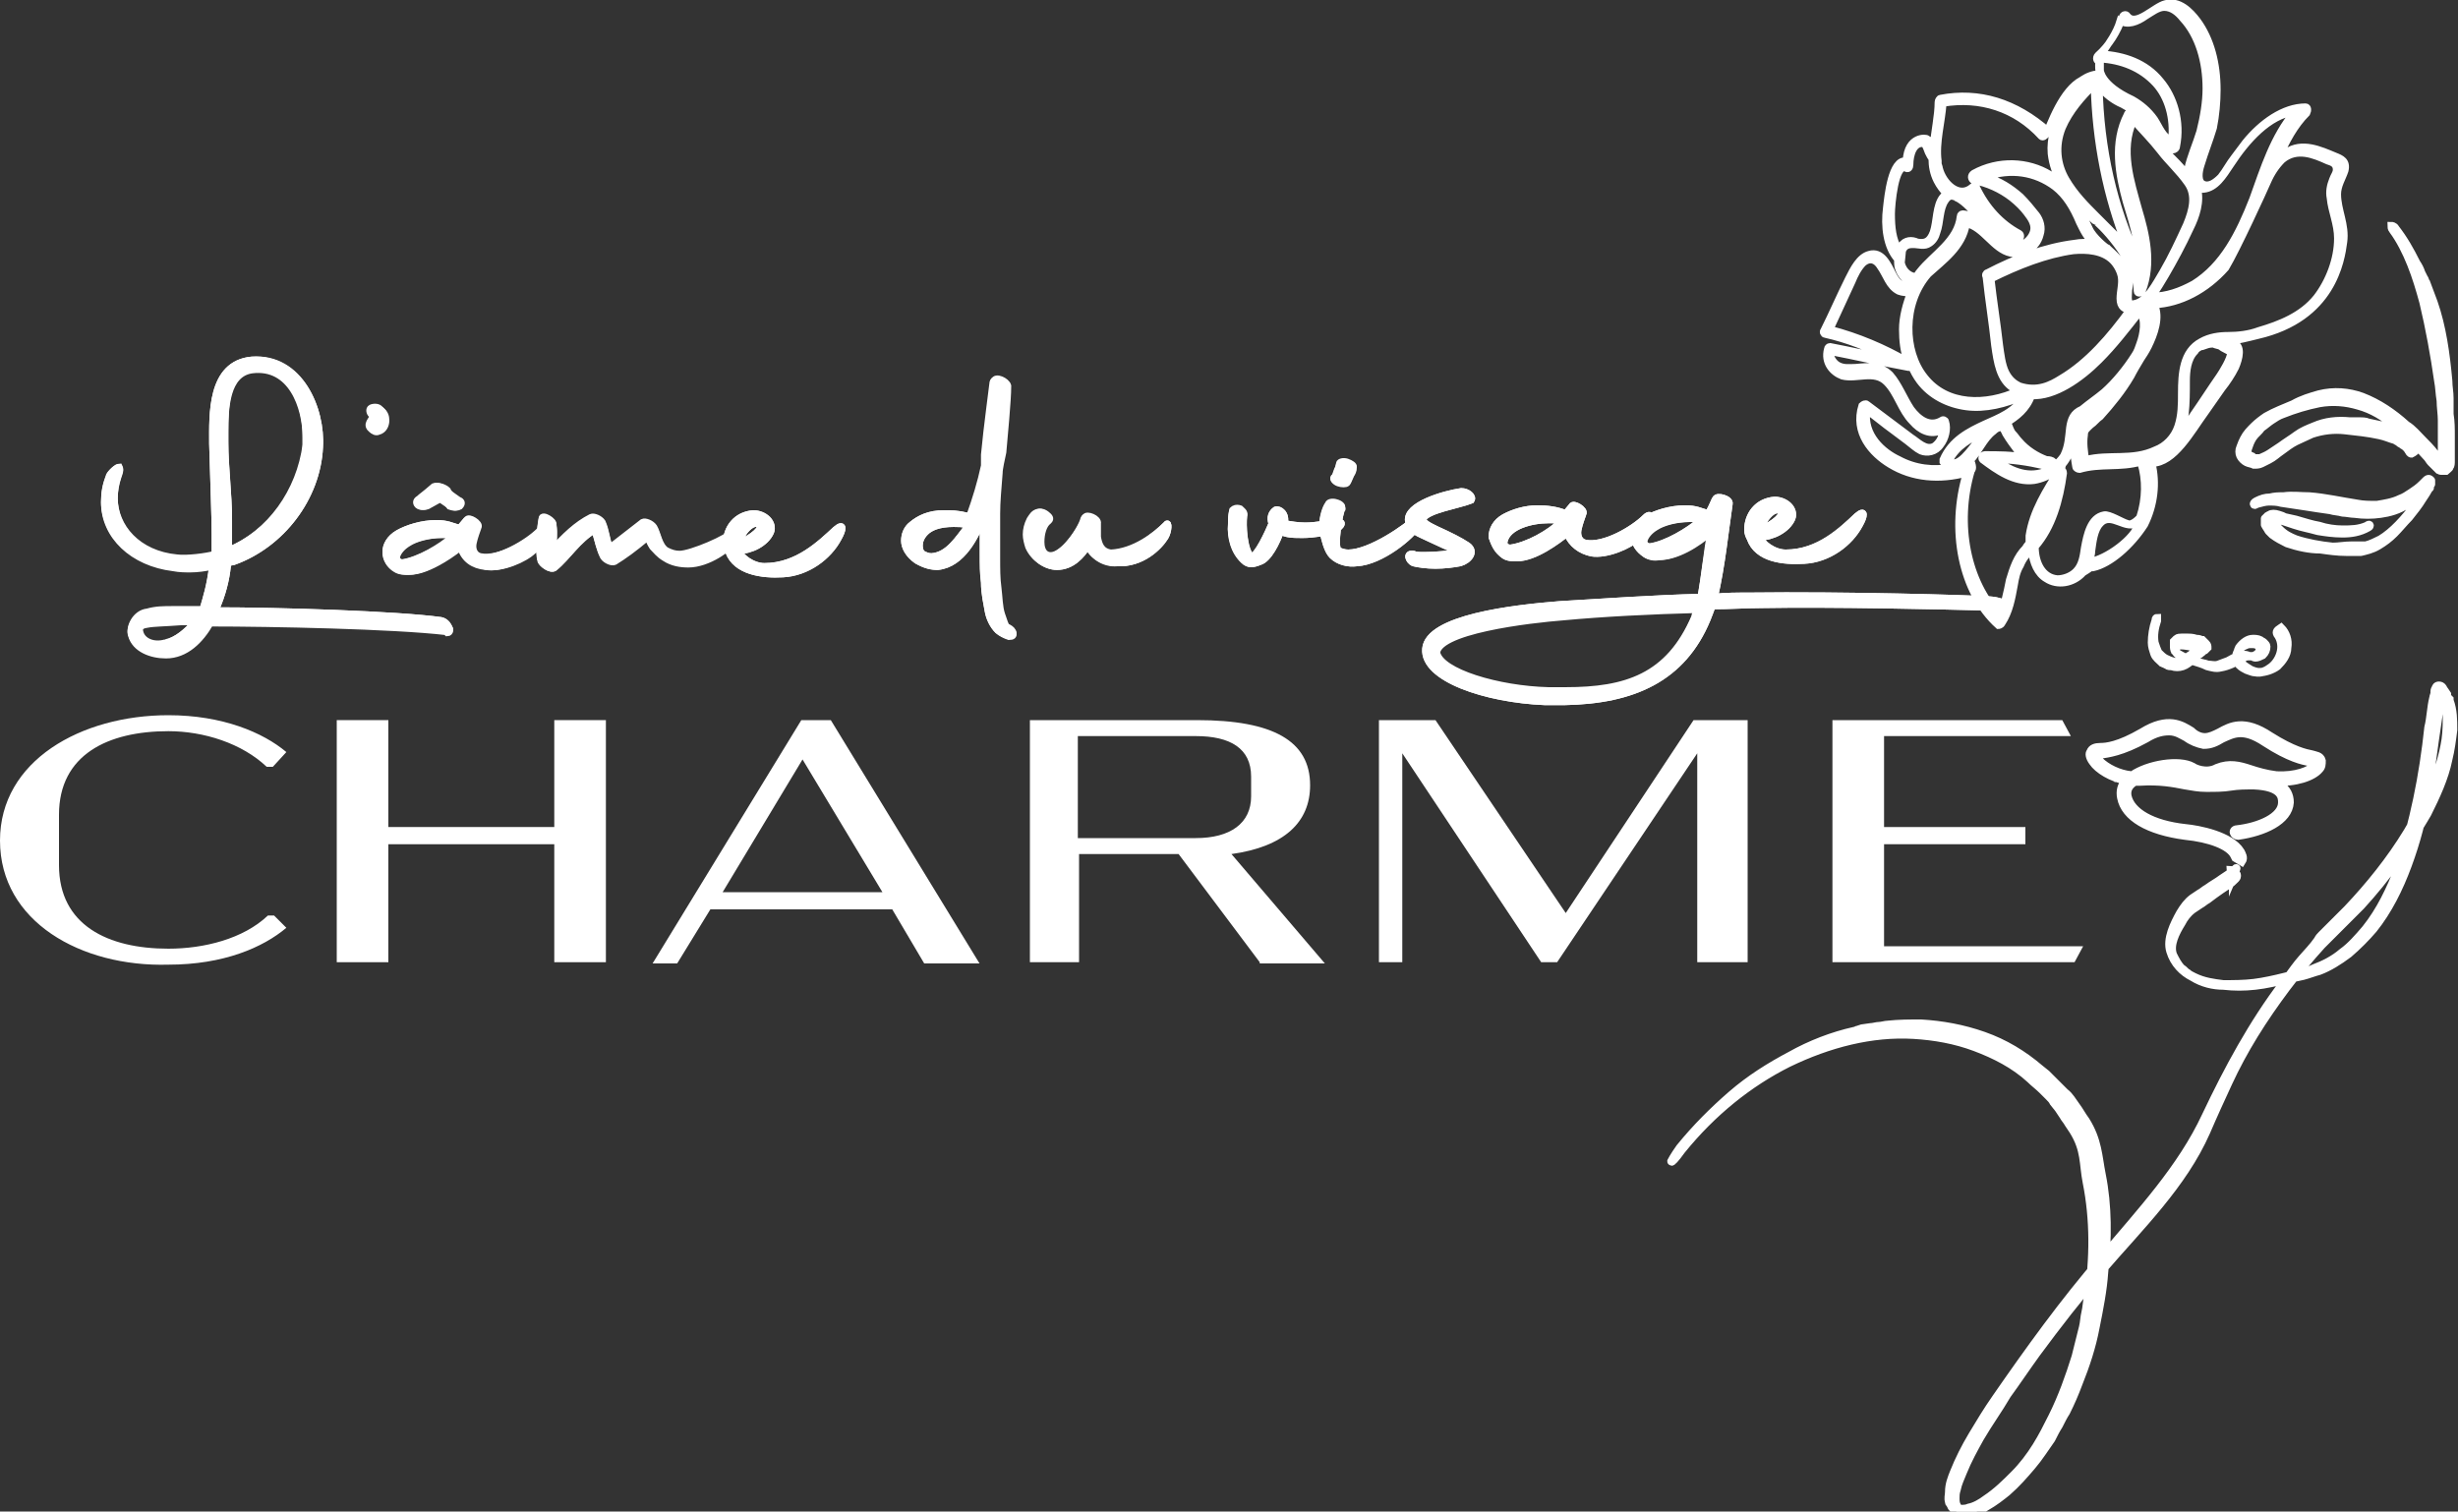 <?xml version="1.0" encoding="utf-8"?>
<!-- Generator: Adobe Illustrator 25.1.0, SVG Export Plug-In . SVG Version: 6.00 Build 0)  -->
<svg version="1.1" id="Réteg_1" xmlns="http://www.w3.org/2000/svg" xmlns:xlink="http://www.w3.org/1999/xlink" x="0px" y="0px"
	 viewBox="0 0 200 123" style="enable-background:new 0 0 200 123;" xml:space="preserve">
<rect x="0" y="0" width="200" height="123" fill="#333333" stroke="none"/>
<style type="text/css">
	.st0{fill:#FFFFFF;}
	.st1{fill:none;stroke:#FFFFFF;stroke-width:0.682;stroke-miterlimit:10;}
	.st2{fill:none;stroke:#FFFFFF;stroke-width:0.682;stroke-linecap:round;stroke-linejoin:round;stroke-miterlimit:10;}
	.st3{fill:none;stroke:#FFFFFF;stroke-width:0.568;stroke-miterlimit:10;}
	.st4{fill:none;stroke:#FFFFFF;stroke-width:0.562;stroke-miterlimit:10;}
	.st5{fill:none;stroke:#FFFFFF;stroke-width:0.562;stroke-miterlimit:3.739;}
</style>
<g>
	<path class="st0" d="M196.6,36.3c-0.1-0.3-0.3-0.5-0.5-0.6c-0.1-0.1-0.2-0.2-0.3-0.2c-0.1-0.1-0.2-0.1-0.3-0.2
		c-0.4-0.2-0.9-0.4-1.4-0.6c-0.5-0.1-0.9-0.2-1.4-0.3c-0.2-0.1-0.5-0.1-0.7-0.1l-0.4,0l-0.4,0c-1-0.1-2,0-2.9,0.4
		c-0.5,0.2-1,0.4-1.4,0.7c-0.4,0.3-0.9,0.6-1.3,0.9c-0.3,0.2-0.6,0.4-0.9,0.6c-0.3,0.2-0.6,0.3-0.8,0.4c-0.1,0-0.3,0-0.4,0
		c-0.1,0-0.1,0-0.2-0.1c-0.1,0-0.1-0.1-0.2-0.1c-0.2-0.1-0.3-0.3-0.2-0.6c0.1-0.3,0.2-0.6,0.4-0.9c0.2-0.3,0.5-0.5,0.7-0.8
		c0.3-0.2,0.5-0.4,0.8-0.6c0.3-0.2,0.6-0.4,0.9-0.5c1-0.4,2-0.7,3-0.9c1.1-0.2,2.2-0.1,3.2,0.2c1.1,0.3,2.1,0.9,3,1.7
		c0.9,0.7,1.8,1.6,2.6,2.5c0.1,0.1,0.2,0.3,0.3,0.4l0.2,0.2l0.1,0.1l0,0l0,0l0.1,0.1c0.1,0.1,0.1,0.1,0.2,0.2c0.1,0,0.1,0.1,0.2,0.1
		c0.1,0,0.3,0,0.4,0c0.1-0.1,0.3-0.2,0.3-0.3c0.1-0.1,0.1-0.3,0.1-0.5l0-2c0-0.6,0-1.2-0.1-1.8l0-0.7l0-0.3l0-0.3
		c0-0.5-0.1-0.9-0.1-1.4c-0.2-2.2-0.5-4.4-1.2-6.4c-0.1-0.3-0.2-0.5-0.3-0.8l-0.3-0.8c-0.1-0.1-0.1-0.3-0.2-0.4l-0.2-0.4
		c-0.1-0.3-0.2-0.5-0.4-0.8c-0.5-1-1-1.9-1.7-2.8c-0.1-0.2-0.3-0.2-0.3-0.2c0,0,0,0.2,0.1,0.3c0.6,0.8,1.1,1.8,1.5,2.8
		c0.4,1,0.7,2,1,3.1c0.5,2.1,0.9,4.3,1.2,6.4c0.1,0.5,0.1,1,0.2,1.6c0,0.5,0.1,1.1,0.1,1.6l0,0.8l0,0.8l0,0.8l0,0.4l0,0.2l0,0l0,0
		l0,0c0,0,0,0,0,0.1c0,0.1-0.1,0.2-0.2,0.1c0,0-0.2-0.3-0.4-0.5c-0.3-0.4-0.7-0.8-1-1.1c-0.4-0.4-0.8-0.9-1.3-1.2
		c-1.1-1-2.3-1.8-3.6-2.3c-1.1-0.4-2.3-0.5-3.5-0.2c-0.7,0.2-1.4,0.4-2.1,0.8c-0.7,0.3-1.5,0.6-2.2,1c-0.3,0.2-0.7,0.5-1,0.8
		c-0.3,0.3-0.6,0.6-0.8,1c-0.1,0.2-0.2,0.4-0.3,0.7c-0.1,0.2-0.1,0.5,0,0.7c0.1,0.2,0.3,0.4,0.5,0.5c0.2,0.1,0.4,0.1,0.6,0.2
		c0.2,0,0.4,0,0.6-0.1c0.2-0.1,0.4-0.2,0.6-0.3c0.4-0.2,0.7-0.5,1-0.7c0.4-0.3,0.8-0.6,1.2-0.8c0.4-0.2,0.9-0.4,1.3-0.6
		c0.9-0.3,1.8-0.4,2.7-0.3c0.9,0.1,1.9,0.2,2.8,0.4c0.5,0.1,0.9,0.3,1.3,0.4c0.1,0.1,0.2,0.1,0.3,0.2c0.1,0.1,0.2,0.1,0.3,0.2
		c0.2,0.1,0.4,0.3,0.5,0.5c0.1,0.2,0.2,0.2,0.2,0.2C196.6,36.7,196.7,36.5,196.6,36.3"/>
	<path class="st1" d="M196.6,36.3c-0.1-0.3-0.3-0.5-0.5-0.6c-0.1-0.1-0.2-0.2-0.3-0.2c-0.1-0.1-0.2-0.1-0.3-0.2
		c-0.4-0.2-0.9-0.4-1.4-0.6c-0.5-0.1-0.9-0.2-1.4-0.3c-0.2-0.1-0.5-0.1-0.7-0.1l-0.4,0l-0.4,0c-1-0.1-2,0-2.9,0.4
		c-0.5,0.2-1,0.4-1.4,0.7c-0.4,0.3-0.9,0.6-1.3,0.9c-0.3,0.2-0.6,0.4-0.9,0.6c-0.3,0.2-0.6,0.3-0.8,0.4c-0.1,0-0.3,0-0.4,0
		c-0.1,0-0.1,0-0.2-0.1c-0.1,0-0.1-0.1-0.2-0.1c-0.2-0.1-0.3-0.3-0.2-0.6c0.1-0.3,0.2-0.6,0.4-0.9c0.2-0.3,0.5-0.5,0.7-0.8
		c0.3-0.2,0.5-0.4,0.8-0.6c0.3-0.2,0.6-0.4,0.9-0.5c1-0.4,2-0.7,3-0.9c1.1-0.2,2.2-0.1,3.2,0.2c1.1,0.3,2.1,0.9,3,1.7
		c0.9,0.7,1.8,1.6,2.6,2.5c0.1,0.1,0.2,0.3,0.3,0.4l0.2,0.2l0.1,0.1l0,0l0,0l0.1,0.1c0.1,0.1,0.1,0.1,0.2,0.2c0.1,0,0.1,0.1,0.2,0.1
		c0.1,0,0.3,0,0.4,0c0.1-0.1,0.3-0.2,0.3-0.3c0.1-0.1,0.1-0.3,0.1-0.5l0-2c0-0.6,0-1.2-0.1-1.8l0-0.7l0-0.3l0-0.3
		c0-0.5-0.1-0.9-0.1-1.4c-0.2-2.2-0.5-4.4-1.2-6.4c-0.1-0.3-0.2-0.5-0.3-0.8l-0.3-0.8c-0.1-0.1-0.1-0.3-0.2-0.4l-0.2-0.4
		c-0.1-0.3-0.2-0.5-0.4-0.8c-0.5-1-1-1.9-1.7-2.8c-0.1-0.2-0.3-0.2-0.3-0.2c0,0,0,0.2,0.1,0.3c0.6,0.8,1.1,1.8,1.5,2.8
		c0.4,1,0.7,2,1,3.1c0.5,2.1,0.9,4.3,1.2,6.4c0.1,0.5,0.1,1,0.2,1.6c0,0.5,0.1,1.1,0.1,1.6l0,0.8l0,0.8l0,0.8l0,0.4l0,0.2l0,0l0,0
		l0,0c0,0,0,0,0,0.1c0,0.1-0.1,0.2-0.2,0.1c0,0-0.2-0.3-0.4-0.5c-0.3-0.4-0.7-0.8-1-1.1c-0.4-0.4-0.8-0.9-1.3-1.2
		c-1.1-1-2.3-1.8-3.6-2.3c-1.1-0.4-2.3-0.5-3.5-0.2c-0.7,0.2-1.4,0.4-2.1,0.8c-0.7,0.3-1.5,0.6-2.2,1c-0.3,0.2-0.7,0.5-1,0.8
		c-0.3,0.3-0.6,0.6-0.8,1c-0.1,0.2-0.2,0.4-0.3,0.7c-0.1,0.2-0.1,0.5,0,0.7c0.1,0.2,0.3,0.4,0.5,0.5c0.2,0.1,0.4,0.1,0.6,0.2
		c0.2,0,0.4,0,0.6-0.1c0.2-0.1,0.4-0.2,0.6-0.3c0.4-0.2,0.7-0.5,1-0.7c0.4-0.3,0.8-0.6,1.2-0.8c0.4-0.2,0.9-0.4,1.3-0.6
		c0.9-0.3,1.8-0.4,2.7-0.3c0.9,0.1,1.9,0.2,2.8,0.4c0.5,0.1,0.9,0.3,1.3,0.4c0.1,0.1,0.2,0.1,0.3,0.2c0.1,0.1,0.2,0.1,0.3,0.2
		c0.2,0.1,0.4,0.3,0.5,0.5c0.1,0.2,0.2,0.2,0.2,0.2C196.6,36.7,196.7,36.5,196.6,36.3z"/>
	<path class="st0" d="M192.6,42.8c-0.7,0.3-1.3,0.3-2,0.3c-0.6,0-1.3-0.1-1.9-0.3c-0.6-0.1-1.2-0.3-1.9-0.5l-0.9-0.2l-0.2-0.1
		l-0.3-0.1c-0.3-0.1-0.6-0.1-0.7,0c-0.1,0-0.1,0.1-0.2,0.1c0,0,0,0.1-0.1,0.1c0,0,0,0.1-0.1,0.1c0,0.1,0,0.1,0,0.2c0,0,0,0.1,0,0.1
		c0,0,0,0,0,0.1l0,0.1c0.1,0.2,0.2,0.3,0.3,0.5l0.3,0.3c0.4,0.3,0.8,0.5,1.2,0.7c0.9,0.3,1.8,0.5,2.7,0.5c0.7,0.1,1.4,0.2,2.1,0.2
		c0.4,0,0.8,0,1.2,0c0.4-0.1,0.9-0.2,1.4-0.5c0.5-0.3,0.9-0.6,1.3-1c0.4-0.4,0.8-0.9,1.2-1.3c0.4-0.5,0.8-1,1.1-1.5
		c0.2-0.3,0.4-0.6,0.5-0.8l0.1-0.1l0,0c0,0,0,0,0-0.1c0-0.1,0-0.1,0.1-0.2c0-0.1,0-0.2,0-0.3c-0.1-0.1-0.2-0.2-0.4,0l0,0l0,0l0,0
		c-0.1,0.1-0.2,0.2-0.3,0.3c-0.3,0.3-0.6,0.5-0.9,0.7c-0.3,0.2-0.6,0.4-0.9,0.5c-0.6,0.3-1.3,0.4-1.9,0.5c-0.6,0-1.1,0-1.6-0.1
		c-1.3-0.2-2.6-0.5-3.9-0.6c-0.7,0-1.4-0.1-2.1,0c-0.4,0-0.7,0-1.1,0.1c-0.4,0-0.7,0.1-1.1,0.3c-0.2,0.1-0.2,0.2-0.2,0.2
		c0,0.1,0.1,0.1,0.2,0c0.4-0.1,0.7-0.2,1-0.2c0.3,0,0.7,0,1,0.1c0.7,0.1,1.3,0.2,2,0.3c0.6,0.1,1.3,0.2,2,0.3c0.3,0.1,0.7,0.1,1,0.2
		c0.3,0,0.7,0.1,1,0.1c0.7,0.1,1.4,0.1,2.1,0c0.7-0.1,1.5-0.3,2.2-0.8c0.4-0.2,0.7-0.5,1.1-0.8c0.2-0.2,0.4-0.3,0.5-0.5l0.1-0.1l0,0
		l0,0l0,0v0c0,0-0.1-0.1,0-0.1l0,0l0,0l0,0c0,0,0,0,0,0c0,0,0,0,0,0c0,0,0,0,0,0c0,0,0,0,0,0v0c-0.1-0.1,0,0-0.1-0.1l0,0l0,0l0,0
		l0,0l-0.1,0.2c-0.3,0.5-0.6,1-0.9,1.5c-0.8,1.1-1.8,2.2-2.8,2.8c-0.4,0.2-0.8,0.4-1.2,0.5c-0.1,0-0.2,0-0.3,0c-0.1,0-0.2,0-0.3,0
		c-0.2,0-0.4,0-0.6,0c-0.5,0-1,0.1-1.5,0.1c-1-0.1-2.1-0.3-3-0.6c-0.5-0.2-0.9-0.4-1.3-0.8c0,0-0.1-0.1-0.1-0.1l-0.1-0.1l-0.1-0.1
		c0,0,0,0-0.1-0.1l-0.1-0.1c-0.1-0.1-0.1-0.1-0.1-0.2c0,0,0,0,0-0.1c0,0,0,0,0.1,0c0,0,0.1,0,0.1,0c0.1,0,0.2,0,0.3,0l0.4,0.1
		l0.9,0.3c0.6,0.2,1.2,0.3,1.9,0.5c0.6,0.1,1.3,0.2,2,0.2c0.7,0,1.4-0.1,2.1-0.5C192.9,42.8,192.8,42.6,192.6,42.8"/>
	<path class="st2" d="M192.6,42.8c-0.7,0.3-1.3,0.3-2,0.3c-0.6,0-1.3-0.1-1.9-0.3c-0.6-0.1-1.2-0.3-1.9-0.5l-0.9-0.2l-0.2-0.1
		l-0.3-0.1c-0.3-0.1-0.6-0.1-0.7,0c-0.1,0-0.1,0.1-0.2,0.1c0,0,0,0.1-0.1,0.1c0,0,0,0.1-0.1,0.1c0,0.1,0,0.1,0,0.2c0,0,0,0.1,0,0.1
		c0,0,0,0,0,0.1l0,0.1c0.1,0.2,0.2,0.3,0.3,0.5l0.3,0.3c0.4,0.3,0.8,0.5,1.2,0.7c0.9,0.3,1.8,0.5,2.7,0.5c0.7,0.1,1.4,0.2,2.1,0.2
		c0.4,0,0.8,0,1.2,0c0.4-0.1,0.9-0.2,1.4-0.5c0.5-0.3,0.9-0.6,1.3-1c0.4-0.4,0.8-0.9,1.2-1.3c0.4-0.5,0.8-1,1.1-1.5
		c0.2-0.3,0.4-0.6,0.5-0.8l0.1-0.1l0,0c0,0,0,0,0-0.1c0-0.1,0-0.1,0.1-0.2c0-0.1,0-0.2,0-0.3c-0.1-0.1-0.2-0.2-0.4,0l0,0l0,0l0,0
		c-0.1,0.1-0.2,0.2-0.3,0.3c-0.3,0.3-0.6,0.5-0.9,0.7c-0.3,0.2-0.6,0.4-0.9,0.5c-0.6,0.3-1.3,0.4-1.9,0.5c-0.6,0-1.1,0-1.6-0.1
		c-1.3-0.2-2.6-0.5-3.9-0.6c-0.7,0-1.4-0.1-2.1,0c-0.4,0-0.7,0-1.1,0.1c-0.4,0-0.7,0.1-1.1,0.3c-0.2,0.1-0.2,0.2-0.2,0.2
		c0,0.1,0.1,0.1,0.2,0c0.4-0.1,0.7-0.2,1-0.2c0.3,0,0.7,0,1,0.1c0.7,0.1,1.3,0.2,2,0.3c0.6,0.1,1.3,0.2,2,0.3c0.3,0.1,0.7,0.1,1,0.2
		c0.3,0,0.7,0.1,1,0.1c0.7,0.1,1.4,0.1,2.1,0c0.7-0.1,1.5-0.3,2.2-0.8c0.4-0.2,0.7-0.5,1.1-0.8c0.2-0.2,0.4-0.3,0.5-0.5l0.1-0.1l0,0
		l0,0l0,0v0c0,0-0.1-0.1,0-0.1l0,0l0,0l0,0c0,0,0,0,0,0c0,0,0,0,0,0c0,0,0,0,0,0c0,0,0,0,0,0v0c-0.1-0.1,0,0-0.1-0.1l0,0l0,0l0,0
		l0,0l-0.1,0.2c-0.3,0.5-0.6,1-0.9,1.5c-0.8,1.1-1.8,2.2-2.8,2.8c-0.4,0.2-0.8,0.4-1.2,0.5c-0.1,0-0.2,0-0.3,0c-0.1,0-0.2,0-0.3,0
		c-0.2,0-0.4,0-0.6,0c-0.5,0-1,0.1-1.5,0.1c-1-0.1-2.1-0.3-3-0.6c-0.5-0.2-0.9-0.4-1.3-0.8c0,0-0.1-0.1-0.1-0.1l-0.1-0.1l-0.1-0.1
		c0,0,0,0-0.1-0.1l-0.1-0.1c-0.1-0.1-0.1-0.1-0.1-0.2c0,0,0,0,0-0.1c0,0,0,0,0.1,0c0,0,0.1,0,0.1,0c0.1,0,0.2,0,0.3,0l0.4,0.1
		l0.9,0.3c0.6,0.2,1.2,0.3,1.9,0.5c0.6,0.1,1.3,0.2,2,0.2c0.7,0,1.4-0.1,2.1-0.5C192.9,42.8,192.8,42.6,192.6,42.8z"/>
	<path class="st0" d="M181.9,70.7c0,0-0.1,0.1-0.2,0.2c-0.1,0.1-0.2,0.1-0.3,0.2l-0.6,0.4c-0.4,0.3-0.8,0.5-1.2,0.8
		c-0.2,0.1-0.4,0.3-0.6,0.4l-0.3,0.2l-0.3,0.2c-0.4,0.3-0.7,0.7-1,1.2c-0.5,0.9-1.1,2.1-0.8,3.1c0.3,1,1,1.7,1.8,2.1
		c0.8,0.5,1.7,0.7,2.5,0.7c0.9,0.1,1.7,0.1,2.6,0c0.9-0.1,1.7-0.3,2.6-0.5c0.4-0.1,0.8-0.2,1.3-0.3c0.4-0.1,0.9-0.3,1.3-0.4
		c0.8-0.3,1.6-0.8,2.4-1.4c0.7-0.6,1.4-1.3,2-2c1.2-1.5,2.1-3.3,2.8-5.2c0.7-1.9,1.2-3.8,1.5-5.7c0.4-1.9,0.6-3.9,0.9-5.8
		c0.1-0.7,0.2-1.4,0.3-2l0-0.2l0-0.2c0,0,0-0.1,0-0.1c0,0,0,0,0,0c0,0,0,0,0,0c0,0,0,0.1,0.1,0.1c0,0,0,0.1,0,0.1l0,0.1
		c0,0.1,0.1,0.1,0.1,0.2l0.1,0.2c0,0.1,0,0.2,0.1,0.2c0.1,0.3,0.1,0.6,0.1,0.9c0,0.6,0,1.3-0.1,2c-0.2,1.3-0.6,2.6-1.2,3.9
		c-0.5,1.2-1.2,2.4-1.9,3.6c-1.4,2.3-3.1,4.4-4.9,6.3l-0.7,0.7l-0.7,0.7l-0.7,0.7c-0.1,0.1-0.2,0.2-0.3,0.4l-0.3,0.4
		c-0.4,0.5-0.9,1-1.3,1.5c-0.4,0.5-0.8,1.1-1.2,1.6c-2.5,3.3-4.5,7-6.3,10.8c-2,4.3-5.3,7.8-8.4,11.5c-3.2,3.7-6,7.6-8.7,11.5
		c-0.7,1-1.3,2-1.9,3c-0.6,1-1.1,2-1.5,3c-0.2,0.5-0.4,1-0.4,1.6c0,0.3-0.1,0.5,0,0.8c0,0.1,0,0.1,0.1,0.2c0,0.1,0.1,0.1,0.1,0.2
		c0.1,0.1,0.2,0.3,0.4,0.4c0.2,0.1,0.4,0.2,0.6,0.2c0.2,0,0.5,0,0.7-0.1c0.4-0.1,0.8-0.3,1.1-0.5c0.7-0.4,1.2-0.8,1.7-1.2
		c0.8-0.7,1.4-1.4,2-2.1c0.6-0.7,1.1-1.5,1.6-2.2c0.2-0.4,0.4-0.8,0.6-1.1c0.2-0.4,0.4-0.8,0.6-1.1c0.4-0.8,0.7-1.5,1-2.3
		c0.6-1.5,1.1-3,1.4-4.6c0.3-1.5,0.6-3,0.7-4.5c0.3-2.7,0.3-5.4-0.2-7.9c-0.3-1.5-0.3-2.8-1.3-4.4c-0.3-0.4-0.5-0.8-0.8-1.2
		c-0.3-0.4-0.5-0.8-0.9-1.1l-0.5-0.5c-0.2-0.2-0.3-0.3-0.5-0.5l-0.5-0.5l-0.5-0.4c-1.4-1.2-2.9-2.1-4.6-2.7c-1.7-0.6-3.4-0.9-5.1-1
		c-0.9,0-1.8,0-2.7,0.1c-0.2,0-0.5,0.1-0.7,0.1c-0.2,0-0.5,0.1-0.7,0.1l-0.7,0.1l-0.3,0.1c-0.1,0-0.2,0.1-0.3,0.1
		c-1.8,0.4-3.6,1.1-5.2,2c-1.7,0.9-3.3,1.9-4.8,3.2c-1.5,1.3-2.9,2.7-4.2,4.3c-0.5,0.7-0.7,1.1-0.7,1.1c0,0.1,0.3-0.2,0.8-0.9
		c2.5-3.1,5.5-5.5,8.7-7.1c3.3-1.6,6.8-2.5,10.2-2.3c1.7,0.1,3.4,0.4,5,1c1.6,0.6,3.2,1.4,4.5,2.6c0.3,0.3,0.7,0.6,1,0.9l0.5,0.5
		c0.2,0.2,0.3,0.3,0.4,0.5l0.4,0.5l0.4,0.6c0.1,0.2,0.3,0.4,0.4,0.6l0.4,0.6c1,1.6,0.8,2.7,1.1,4.2c0.6,3,0.6,6.2,0.1,9.4
		c-0.1,0.4-0.1,0.8-0.2,1.2c-0.1,0.4-0.1,0.8-0.2,1.2c-0.2,0.8-0.4,1.6-0.6,2.4c-0.5,1.6-1.1,3.3-1.9,4.9c-0.4,0.8-0.8,1.6-1.3,2.4
		c-0.5,0.8-1.1,1.6-1.8,2.3c-0.7,0.7-1.4,1.4-2.3,2c-0.4,0.3-0.9,0.6-1.4,0.7c-0.2,0.1-0.5,0.1-0.6,0.1c-0.2,0-0.3-0.1-0.4-0.3
		c-0.1-0.2-0.1-0.4-0.1-0.6c0-0.2,0-0.4,0.1-0.7c0.1-0.5,0.3-0.9,0.5-1.4c0.4-1,0.9-1.9,1.4-2.8c0.7-1.2,1.5-2.3,2.2-3.5
		c0.8-1.1,1.6-2.3,2.4-3.4c1.7-2.3,3.4-4.5,5.3-6.7c3.1-3.6,6.6-7,8.5-11.3c0.6-1.4,1.2-2.7,1.8-4c0.6-1.3,1.3-2.6,2.1-3.9
		c0.8-1.3,1.7-2.6,2.6-3.8c0.9-1.2,1.9-2.4,2.9-3.5l0.8-0.8l0.8-0.8l0.8-0.8l0.8-0.8c1-1.1,2-2.3,2.9-3.6c0.5-0.6,0.9-1.3,1.3-1.9
		c0.4-0.7,0.8-1.3,1.2-2c0.7-1.4,1.4-2.9,1.7-4.4c0.2-0.8,0.3-1.6,0.4-2.4c0-0.8,0-1.6-0.3-2.4l0-0.1l-0.1-0.1l-0.1-0.1l0-0.1
		c0,0,0-0.1,0-0.1l-0.2-0.3c-0.1-0.1-0.1-0.2-0.2-0.3c-0.1-0.1-0.2-0.1-0.3-0.1c-0.1,0-0.2,0.1-0.2,0.2c-0.1,0.1-0.1,0.2-0.1,0.4
		c0,0.1-0.1,0.3-0.1,0.4c-0.2,0.8-0.2,1.6-0.4,2.4c-0.2,1.9-0.5,3.9-0.9,5.8c-0.4,1.9-0.9,3.8-1.5,5.6c-0.7,1.8-1.5,3.5-2.7,5
		c-0.6,0.7-1.2,1.4-1.9,1.9c-0.7,0.6-1.5,1-2.3,1.3c-0.4,0.2-0.8,0.3-1.2,0.4c-0.4,0.1-0.8,0.2-1.2,0.3c-0.8,0.2-1.7,0.4-2.5,0.5
		c-0.8,0.1-1.7,0.1-2.5,0.1c-0.8-0.1-1.6-0.2-2.4-0.6c-0.2-0.1-0.4-0.2-0.5-0.3c-0.2-0.1-0.3-0.3-0.5-0.4c-0.3-0.3-0.5-0.7-0.7-1.1
		c-0.3-0.8,0.2-1.8,0.7-2.6c0.2-0.4,0.5-0.8,0.9-1.1l0.3-0.2l0.3-0.2c0.2-0.1,0.4-0.3,0.6-0.4c0.4-0.3,0.8-0.6,1.1-0.8l0.6-0.4
		c0.2-0.1,0.4-0.3,0.6-0.5c0.1-0.1,0.1-0.2,0.1-0.2c0-0.1,0-0.2-0.1-0.2c-0.1-0.1-0.2-0.2-0.2-0.2c-0.1-0.1-0.2-0.1-0.2-0.1
		c0,0,0,0.1,0.1,0.2c0,0,0.1,0.1,0.1,0.1c0,0,0,0.1,0,0.1c0,0,0,0.1,0,0.1C182,70.6,182,70.6,181.9,70.7"/>
	<path class="st1" d="M181.9,70.7c0,0-0.1,0.1-0.2,0.2c-0.1,0.1-0.2,0.1-0.3,0.2l-0.6,0.4c-0.4,0.3-0.8,0.5-1.2,0.8
		c-0.2,0.1-0.4,0.3-0.6,0.4l-0.3,0.2l-0.3,0.2c-0.4,0.3-0.7,0.7-1,1.2c-0.5,0.9-1.1,2.1-0.8,3.1c0.3,1,1,1.7,1.8,2.1
		c0.8,0.5,1.7,0.7,2.5,0.7c0.9,0.1,1.7,0.1,2.6,0c0.9-0.1,1.7-0.3,2.6-0.5c0.4-0.1,0.8-0.2,1.3-0.3c0.4-0.1,0.9-0.3,1.3-0.4
		c0.8-0.3,1.6-0.8,2.4-1.4c0.7-0.6,1.4-1.3,2-2c1.2-1.5,2.1-3.3,2.8-5.2c0.7-1.9,1.2-3.8,1.5-5.7c0.4-1.9,0.6-3.9,0.9-5.8
		c0.1-0.7,0.2-1.4,0.3-2l0-0.2l0-0.2c0,0,0-0.1,0-0.1c0,0,0,0,0,0c0,0,0,0,0,0c0,0,0,0.1,0.1,0.1c0,0,0,0.1,0,0.1l0,0.1
		c0,0.1,0.1,0.1,0.1,0.2l0.1,0.2c0,0.1,0,0.2,0.1,0.2c0.1,0.3,0.1,0.6,0.1,0.9c0,0.6,0,1.3-0.1,2c-0.2,1.3-0.6,2.6-1.2,3.9
		c-0.5,1.2-1.2,2.4-1.9,3.6c-1.4,2.3-3.1,4.4-4.9,6.3l-0.7,0.7l-0.7,0.7l-0.7,0.7c-0.1,0.1-0.2,0.2-0.3,0.4l-0.3,0.4
		c-0.4,0.5-0.9,1-1.3,1.5c-0.4,0.5-0.8,1.1-1.2,1.6c-2.5,3.3-4.5,7-6.3,10.8c-2,4.3-5.3,7.8-8.4,11.5c-3.2,3.7-6,7.6-8.7,11.5
		c-0.7,1-1.3,2-1.9,3c-0.6,1-1.1,2-1.5,3c-0.2,0.5-0.4,1-0.4,1.6c0,0.3-0.1,0.5,0,0.8c0,0.1,0,0.1,0.1,0.2c0,0.1,0.1,0.1,0.1,0.2
		c0.1,0.1,0.2,0.3,0.4,0.4c0.2,0.1,0.4,0.2,0.6,0.2c0.2,0,0.5,0,0.7-0.1c0.4-0.1,0.8-0.3,1.1-0.5c0.7-0.4,1.2-0.8,1.7-1.2
		c0.8-0.7,1.4-1.4,2-2.1c0.6-0.7,1.1-1.5,1.6-2.2c0.2-0.4,0.4-0.8,0.6-1.1c0.2-0.4,0.4-0.8,0.6-1.1c0.4-0.8,0.7-1.5,1-2.3
		c0.6-1.5,1.1-3,1.4-4.6c0.3-1.5,0.6-3,0.7-4.5c0.3-2.7,0.3-5.4-0.2-7.9c-0.3-1.5-0.3-2.8-1.3-4.4c-0.3-0.4-0.5-0.8-0.8-1.2
		c-0.3-0.4-0.5-0.8-0.9-1.1l-0.5-0.5c-0.2-0.2-0.3-0.3-0.5-0.5l-0.5-0.5l-0.5-0.4c-1.4-1.2-2.9-2.1-4.6-2.7c-1.7-0.6-3.4-0.9-5.1-1
		c-0.9,0-1.8,0-2.7,0.1c-0.2,0-0.5,0.1-0.7,0.1c-0.2,0-0.5,0.1-0.7,0.1l-0.7,0.1l-0.3,0.1c-0.1,0-0.2,0.1-0.3,0.1
		c-1.8,0.4-3.6,1.1-5.2,2c-1.7,0.9-3.3,1.9-4.8,3.2c-1.5,1.3-2.9,2.7-4.2,4.3c-0.5,0.7-0.7,1.1-0.7,1.1c0,0.1,0.3-0.2,0.8-0.9
		c2.5-3.1,5.5-5.5,8.7-7.1c3.3-1.6,6.8-2.5,10.2-2.3c1.7,0.1,3.4,0.4,5,1c1.6,0.6,3.2,1.4,4.5,2.6c0.3,0.3,0.7,0.6,1,0.9l0.5,0.5
		c0.2,0.2,0.3,0.3,0.4,0.5l0.4,0.5l0.4,0.6c0.1,0.2,0.3,0.4,0.4,0.6l0.4,0.6c1,1.6,0.8,2.7,1.1,4.2c0.6,3,0.6,6.2,0.1,9.4
		c-0.1,0.4-0.1,0.8-0.2,1.2c-0.1,0.4-0.1,0.8-0.2,1.2c-0.2,0.8-0.4,1.6-0.6,2.4c-0.5,1.6-1.1,3.3-1.9,4.9c-0.4,0.8-0.8,1.6-1.3,2.4
		c-0.5,0.8-1.1,1.6-1.8,2.3c-0.7,0.7-1.4,1.4-2.3,2c-0.4,0.3-0.9,0.6-1.4,0.7c-0.2,0.1-0.5,0.1-0.6,0.1c-0.2,0-0.3-0.1-0.4-0.3
		c-0.1-0.2-0.1-0.4-0.1-0.6c0-0.2,0-0.4,0.1-0.7c0.1-0.5,0.3-0.9,0.5-1.4c0.4-1,0.9-1.9,1.4-2.8c0.7-1.2,1.5-2.3,2.2-3.5
		c0.8-1.1,1.6-2.3,2.4-3.4c1.7-2.3,3.4-4.5,5.3-6.7c3.1-3.6,6.6-7,8.5-11.3c0.6-1.4,1.2-2.7,1.8-4c0.6-1.3,1.3-2.6,2.1-3.9
		c0.8-1.3,1.7-2.6,2.6-3.8c0.9-1.2,1.9-2.4,2.9-3.5l0.8-0.8l0.8-0.8l0.8-0.8l0.8-0.8c1-1.1,2-2.3,2.9-3.6c0.5-0.6,0.9-1.3,1.3-1.9
		c0.4-0.7,0.8-1.3,1.2-2c0.7-1.4,1.4-2.9,1.7-4.4c0.2-0.8,0.3-1.6,0.4-2.4c0-0.8,0-1.6-0.3-2.4l0-0.1l-0.1-0.1l-0.1-0.1l0-0.1
		c0,0,0-0.1,0-0.1l-0.2-0.3c-0.1-0.1-0.1-0.2-0.2-0.3c-0.1-0.1-0.2-0.1-0.3-0.1c-0.1,0-0.2,0.1-0.2,0.2c-0.1,0.1-0.1,0.2-0.1,0.4
		c0,0.1-0.1,0.3-0.1,0.4c-0.2,0.8-0.2,1.6-0.4,2.4c-0.2,1.9-0.5,3.9-0.9,5.8c-0.4,1.9-0.9,3.8-1.5,5.6c-0.7,1.8-1.5,3.5-2.7,5
		c-0.6,0.7-1.2,1.4-1.9,1.9c-0.7,0.6-1.5,1-2.3,1.3c-0.4,0.2-0.8,0.3-1.2,0.4c-0.4,0.1-0.8,0.2-1.2,0.3c-0.8,0.2-1.7,0.4-2.5,0.5
		c-0.8,0.1-1.7,0.1-2.5,0.1c-0.8-0.1-1.6-0.2-2.4-0.6c-0.2-0.1-0.4-0.2-0.5-0.3c-0.2-0.1-0.3-0.3-0.5-0.4c-0.3-0.3-0.5-0.7-0.7-1.1
		c-0.3-0.8,0.2-1.8,0.7-2.6c0.2-0.4,0.5-0.8,0.9-1.1l0.3-0.2l0.3-0.2c0.2-0.1,0.4-0.3,0.6-0.4c0.4-0.3,0.8-0.6,1.1-0.8l0.6-0.4
		c0.2-0.1,0.4-0.3,0.6-0.5c0.1-0.1,0.1-0.2,0.1-0.2c0-0.1,0-0.2-0.1-0.2c-0.1-0.1-0.2-0.2-0.2-0.2c-0.1-0.1-0.2-0.1-0.2-0.1
		c0,0,0,0.1,0.1,0.2c0,0,0.1,0.1,0.1,0.1c0,0,0,0.1,0,0.1c0,0,0,0.1,0,0.1C182,70.6,182,70.6,181.9,70.7z"/>
	<path class="st0" d="M185.3,51.6c0.3,0.4,0.4,0.9,0.3,1.4c-0.1,0.5-0.4,1-0.8,1.3c-0.4,0.3-0.8,0.5-1.3,0.4c-0.2,0-0.4-0.1-0.7-0.2
		c-0.2-0.1-0.4-0.2-0.6-0.4c-0.1-0.1-0.2-0.3-0.2-0.4c0-0.2,0-0.3,0-0.5c0.1-0.3,0.4-0.6,0.7-0.7c0.2-0.1,0.3-0.1,0.5-0.1
		c0.2,0,0.3,0,0.5,0.1c0.1,0.1,0.2,0.2,0.2,0.3c0,0.1-0.1,0.3-0.2,0.4c-0.1,0.1-0.2,0.1-0.3,0.2c-0.1,0-0.1,0-0.2,0c0,0,0,0-0.1,0
		l-0.1,0c-0.2-0.1-0.3-0.1-0.5-0.1c-0.2,0-0.3,0.1-0.4,0.1c-0.3,0.1-0.6,0.3-0.8,0.4c-0.3,0.1-0.5,0.2-0.8,0.3c-0.3,0.1-0.6,0-0.8,0
		c-0.1,0-0.3-0.1-0.4-0.1l-0.4-0.1c-0.3-0.1-0.6-0.2-0.9-0.3c-0.3-0.1-0.6-0.3-0.8-0.4c-0.1-0.1-0.1-0.1-0.2-0.2c0-0.1,0-0.1,0-0.2
		c0,0,0,0,0-0.1c0,0,0,0,0,0c0,0,0.1,0,0.1-0.1c0.1,0,0.2-0.1,0.3-0.1c0.4,0,0.9,0.1,1.3,0.2c0,0,0.1,0,0.1,0.1l0.1,0l0,0
		c0,0,0,0,0,0c0,0,0,0,0,0l0,0l0,0c0,0,0,0,0,0l0,0l0,0c-0.1,0-0.1,0.1-0.2,0.1c-0.2,0.2-0.4,0.4-0.6,0.5c-0.2,0.2-0.4,0.3-0.6,0.4
		c-0.4,0.2-0.9,0-1.3-0.2c-0.2-0.1-0.4-0.3-0.6-0.5c-0.1-0.2-0.2-0.5-0.3-0.8c-0.1-0.6,0-1.2,0.2-1.8c0-0.1,0-0.2,0-0.2
		c0,0-0.1,0-0.1,0.2c-0.2,0.6-0.3,1.2-0.3,1.8c0,0.3,0.1,0.6,0.2,0.9c0.1,0.3,0.4,0.5,0.6,0.7c0.1,0,0.1,0.1,0.2,0.1l0.2,0.1
		c0.1,0.1,0.3,0.1,0.4,0.1c0.3,0.1,0.6,0.1,0.9,0c0.3-0.1,0.5-0.3,0.8-0.5c0.2-0.2,0.4-0.4,0.6-0.5c0,0,0.1-0.1,0.1-0.1
		c0,0,0.1,0,0.1-0.1l0.2-0.1c0.1-0.1,0.1-0.1,0.2-0.2c0-0.1,0-0.2-0.1-0.3c0,0-0.1-0.1-0.1-0.1c0,0-0.1-0.1-0.1-0.1
		c0,0-0.1-0.1-0.1-0.1l-0.1,0c-0.1-0.1-0.3-0.1-0.4-0.1c-0.3-0.1-0.5-0.1-0.8-0.1c-0.1,0-0.3,0-0.4,0c-0.1,0-0.3,0-0.4,0.1
		c0,0-0.1,0.1-0.1,0.1c0,0-0.1,0.1-0.1,0.1l0,0.1l0,0.1c0,0,0,0.1,0,0.1c0,0.2,0,0.4,0.1,0.5c0.2,0.3,0.4,0.4,0.7,0.5
		c0.3,0.1,0.6,0.3,0.8,0.3c0.3,0.1,0.7,0.2,1.1,0.4c0.4,0.1,0.7,0.2,1.1,0.1c0.6-0.1,1.2-0.4,1.7-0.7c0.2-0.1,0.3-0.2,0.5-0.2
		c0.1,0,0.2,0,0.3,0c0.1,0,0.2,0.1,0.3,0.1c0.2,0,0.4-0.1,0.6-0.2c0.2-0.2,0.3-0.4,0.3-0.7c0-0.1-0.1-0.2-0.2-0.3
		c-0.1-0.1-0.2-0.1-0.3-0.2c-0.2-0.1-0.4-0.1-0.6-0.1c-0.4,0-0.8,0.3-1.1,0.7c-0.1,0.2-0.2,0.5-0.1,0.7c0,0.3,0.2,0.5,0.3,0.6
		c0.2,0.2,0.4,0.3,0.7,0.5c0.2,0.1,0.5,0.2,0.7,0.2c0.5,0,1.1-0.2,1.5-0.5c0.4-0.4,0.8-0.9,0.8-1.5c0.1-0.6-0.1-1.2-0.5-1.6
		C185.3,51.3,185.2,51.4,185.3,51.6"/>
	<path class="st1" d="M185.3,51.6c0.3,0.4,0.4,0.9,0.3,1.4c-0.1,0.5-0.4,1-0.8,1.3c-0.4,0.3-0.8,0.5-1.3,0.4c-0.2,0-0.4-0.1-0.7-0.2
		c-0.2-0.1-0.4-0.2-0.6-0.4c-0.1-0.1-0.2-0.3-0.2-0.4c0-0.2,0-0.3,0-0.5c0.1-0.3,0.4-0.6,0.7-0.7c0.2-0.1,0.3-0.1,0.5-0.1
		c0.2,0,0.3,0,0.5,0.1c0.1,0.1,0.2,0.2,0.2,0.3c0,0.1-0.1,0.3-0.2,0.4c-0.1,0.1-0.2,0.1-0.3,0.2c-0.1,0-0.1,0-0.2,0c0,0,0,0-0.1,0
		l-0.1,0c-0.2-0.1-0.3-0.1-0.5-0.1c-0.2,0-0.3,0.1-0.4,0.1c-0.3,0.1-0.6,0.3-0.8,0.4c-0.3,0.1-0.5,0.2-0.8,0.3c-0.3,0.1-0.6,0-0.8,0
		c-0.1,0-0.3-0.1-0.4-0.1l-0.4-0.1c-0.3-0.1-0.6-0.2-0.9-0.3c-0.3-0.1-0.6-0.3-0.8-0.4c-0.1-0.1-0.1-0.1-0.2-0.2c0-0.1,0-0.1,0-0.2
		c0,0,0,0,0-0.1c0,0,0,0,0,0c0,0,0.1,0,0.1-0.1c0.1,0,0.2-0.1,0.3-0.1c0.4,0,0.9,0.1,1.3,0.2c0,0,0.1,0,0.1,0.1l0.1,0l0,0
		c0,0,0,0,0,0c0,0,0,0,0,0l0,0l0,0c0,0,0,0,0,0l0,0l0,0c-0.1,0-0.1,0.1-0.2,0.1c-0.2,0.2-0.4,0.4-0.6,0.5c-0.2,0.2-0.4,0.3-0.6,0.4
		c-0.4,0.2-0.9,0-1.3-0.2c-0.2-0.1-0.4-0.3-0.6-0.5c-0.1-0.2-0.2-0.5-0.3-0.8c-0.1-0.6,0-1.2,0.2-1.8c0-0.1,0-0.2,0-0.2
		c0,0-0.1,0-0.1,0.2c-0.2,0.6-0.3,1.2-0.3,1.8c0,0.3,0.1,0.6,0.2,0.9c0.1,0.3,0.4,0.5,0.6,0.7c0.1,0,0.1,0.1,0.2,0.1l0.2,0.1
		c0.1,0.1,0.3,0.1,0.4,0.1c0.3,0.1,0.6,0.1,0.9,0c0.3-0.1,0.5-0.3,0.8-0.5c0.2-0.2,0.4-0.4,0.6-0.5c0,0,0.1-0.1,0.1-0.1
		c0,0,0.1,0,0.1-0.1l0.2-0.1c0.1-0.1,0.1-0.1,0.2-0.2c0-0.1,0-0.2-0.1-0.3c0,0-0.1-0.1-0.1-0.1c0,0-0.1-0.1-0.1-0.1
		c0,0-0.1-0.1-0.1-0.1l-0.1,0c-0.1-0.1-0.3-0.1-0.4-0.1c-0.3-0.1-0.5-0.1-0.8-0.1c-0.1,0-0.3,0-0.4,0c-0.1,0-0.3,0-0.4,0.1
		c0,0-0.1,0.1-0.1,0.1c0,0-0.1,0.1-0.1,0.1l0,0.1l0,0.1c0,0,0,0.1,0,0.1c0,0.2,0,0.4,0.1,0.5c0.2,0.3,0.4,0.4,0.7,0.5
		c0.3,0.1,0.6,0.3,0.8,0.3c0.3,0.1,0.7,0.2,1.1,0.4c0.4,0.1,0.7,0.2,1.1,0.1c0.6-0.1,1.2-0.4,1.7-0.7c0.2-0.1,0.3-0.2,0.5-0.2
		c0.1,0,0.2,0,0.3,0c0.1,0,0.2,0.1,0.3,0.1c0.2,0,0.4-0.1,0.6-0.2c0.2-0.2,0.3-0.4,0.3-0.7c0-0.1-0.1-0.2-0.2-0.3
		c-0.1-0.1-0.2-0.1-0.3-0.2c-0.2-0.1-0.4-0.1-0.6-0.1c-0.4,0-0.8,0.3-1.1,0.7c-0.1,0.2-0.2,0.5-0.1,0.7c0,0.3,0.2,0.5,0.3,0.6
		c0.2,0.2,0.4,0.3,0.7,0.5c0.2,0.1,0.5,0.2,0.7,0.2c0.5,0,1.1-0.2,1.5-0.5c0.4-0.4,0.8-0.9,0.8-1.5c0.1-0.6-0.1-1.2-0.5-1.6
		C185.3,51.3,185.2,51.4,185.3,51.6z"/>
	<path class="st0" d="M188.3,62.3c-0.3,0.4-1.5,0.9-3.1,0.8c-0.8-0.1-1.5-0.3-2.1-0.5c-0.9-0.3-1.7-0.5-2.7-0.1
		c-0.9,0.5-1.9,0-2-0.1c-1.1-0.6-3.6-0.2-4.9,0.7c0,0,0,0-0.1,0c-1-0.1-2-0.6-2.6-1.2c-0.3-0.3-0.3-0.4-0.3-0.4c0,0,0-0.1,0.4-0.1
		c0.6-0.1,1.7-0.2,3.7-1.3c0.8-0.5,1.4-0.6,1.9-0.6c0.6,0,1,0.3,1.4,0.5c0.4,0.3,0.9,0.5,1.4,0.6c0.6,0,1-0.2,1.5-0.5
		c0.9-0.4,1.7-0.9,3.5,0.3c2,1.3,3.1,1.5,3.6,1.6c0.3,0.1,0.3,0.1,0.4,0.1C188.3,62.2,188.3,62.2,188.3,62.3 M188.9,61.9
		c-0.1-0.4-0.5-0.4-0.8-0.5c-0.5-0.1-1.5-0.3-3.4-1.5c-2.1-1.4-3.2-0.8-4.1-0.3c-0.4,0.2-0.8,0.4-1.2,0.4c-0.4,0-0.8-0.2-1.1-0.5
		c-0.8-0.5-1.9-1.2-4,0.1c-1.9,1.1-2.9,1.2-3.4,1.2c-0.4,0-0.7,0.1-0.8,0.4c-0.1,0.1-0.1,0.4,0.2,0.8c0.4,0.6,1.5,1.3,2.7,1.5
		c-0.4,0.4-0.5,0.9-0.4,1.4c0.3,1.6,2.2,2.7,5.2,3.1c2,0.2,3.6,0.8,4,1.6c0.1,0.2,0.1,0.2,0.1,0.2l0.5,0.3c0.2-0.3,0-0.6-0.1-0.8
		c-0.8-1.3-3.4-1.8-4.5-1.9c-2.7-0.3-4.4-1.3-4.7-2.6c-0.1-0.5,0.1-0.9,0.6-1.2c0.2,0,0.3,0,0.4,0c1.6-0.1,2.7,0.1,3.7,0.3
		c0.6,0.1,1.1,0.2,1.7,0.2c0.8,0,1.4,0,2-0.1c0.6-0.1,1.2-0.1,1.9-0.1c2.3,0.1,2.3,1,2.3,1.4c0,1.2-1.9,2-3.7,2.2
		c-0.2,0-0.3,0.2-0.2,0.3c0,0.1,0.2,0.2,0.3,0.2c2.1-0.3,4.1-1.2,4.2-2.7c0-1.2-1-1.9-2.9-1.9c-0.8,0-1.4,0-2,0.1
		c-0.6,0.1-1.2,0.1-2,0.1c-0.5,0-1-0.1-1.6-0.2c-0.8-0.2-1.8-0.4-3.1-0.3c1.2-0.4,2.8-0.5,3.4-0.2c0.2,0.1,1.4,0.7,2.6,0.1
		c0.7-0.3,1.3-0.2,2.2,0.1c0.6,0.2,1.3,0.4,2.2,0.5c1.7,0.1,3.1-0.4,3.6-1C188.9,62.4,188.9,62.2,188.9,61.9"/>
	<path class="st1" d="M188.3,62.3c-0.3,0.4-1.5,0.9-3.1,0.8c-0.8-0.1-1.5-0.3-2.1-0.5c-0.9-0.3-1.7-0.5-2.7-0.1
		c-0.9,0.5-1.9,0-2-0.1c-1.1-0.6-3.6-0.2-4.9,0.7c0,0,0,0-0.1,0c-1-0.1-2-0.6-2.6-1.2c-0.3-0.3-0.3-0.4-0.3-0.4c0,0,0-0.1,0.4-0.1
		c0.6-0.1,1.7-0.2,3.7-1.3c0.8-0.5,1.4-0.6,1.9-0.6c0.6,0,1,0.3,1.4,0.5c0.4,0.3,0.9,0.5,1.4,0.6c0.6,0,1-0.2,1.5-0.5
		c0.9-0.4,1.7-0.9,3.5,0.3c2,1.3,3.1,1.5,3.6,1.6c0.3,0.1,0.3,0.1,0.4,0.1C188.3,62.2,188.3,62.2,188.3,62.3z M188.9,61.9
		c-0.1-0.4-0.5-0.4-0.8-0.5c-0.5-0.1-1.5-0.3-3.4-1.5c-2.1-1.4-3.2-0.8-4.1-0.3c-0.4,0.2-0.8,0.4-1.2,0.4c-0.4,0-0.8-0.2-1.1-0.5
		c-0.8-0.5-1.9-1.2-4,0.1c-1.9,1.1-2.9,1.2-3.4,1.2c-0.4,0-0.7,0.1-0.8,0.4c-0.1,0.1-0.1,0.4,0.2,0.8c0.4,0.6,1.5,1.3,2.7,1.5
		c-0.4,0.4-0.5,0.9-0.4,1.4c0.3,1.6,2.2,2.7,5.2,3.1c2,0.2,3.6,0.8,4,1.6c0.1,0.2,0.1,0.2,0.1,0.2l0.5,0.3c0.2-0.3,0-0.6-0.1-0.8
		c-0.8-1.3-3.4-1.8-4.5-1.9c-2.7-0.3-4.4-1.3-4.7-2.6c-0.1-0.5,0.1-0.9,0.6-1.2c0.2,0,0.3,0,0.4,0c1.6-0.1,2.7,0.1,3.7,0.3
		c0.6,0.1,1.1,0.2,1.7,0.2c0.8,0,1.4,0,2-0.1c0.6-0.1,1.2-0.1,1.9-0.1c2.3,0.1,2.3,1,2.3,1.4c0,1.2-1.9,2-3.7,2.2
		c-0.2,0-0.3,0.2-0.2,0.3c0,0.1,0.2,0.2,0.3,0.2c2.1-0.3,4.1-1.2,4.2-2.7c0-1.2-1-1.9-2.9-1.9c-0.8,0-1.4,0-2,0.1
		c-0.6,0.1-1.2,0.1-2,0.1c-0.5,0-1-0.1-1.6-0.2c-0.8-0.2-1.8-0.4-3.1-0.3c1.2-0.4,2.8-0.5,3.4-0.2c0.2,0.1,1.4,0.7,2.6,0.1
		c0.7-0.3,1.3-0.2,2.2,0.1c0.6,0.2,1.3,0.4,2.2,0.5c1.7,0.1,3.1-0.4,3.6-1C188.9,62.4,188.9,62.2,188.9,61.9z"/>
	<path class="st0" d="M164.8,44.6c-0.7,0.7-1,1.6-1.3,2.6c-0.2,1-0.4,2-0.8,2.9c-2.6-2.7-3.6-7.4-2.3-11.8c0.1-0.1,0.1-0.2,0.1-0.3
		c0-0.1-0.1-0.6-0.2-0.3c0,0.1-0.6,0.3-0.9,0.4c0.3-0.1,0.6-0.3,0.9-0.6c0.7-0.7,1.1-1.8,1.9-2.4c0.2-0.2,0.4-0.3,0.6-0.3
		c0.2,0,0.3,0.3,0.4,0.5c0.3,0.5,0.6,0.9,0.9,1.3c0.2,0.2,0.4,0.4,0.6,0.6c-1-0.2-2.1-0.2-3.2-0.2c-0.2,0-0.3,0.3-0.2,0.4
		c1.2,0.9,2.6,1.9,4.2,1.7c1.2-0.2,2.5-1,3-2.5c0.3-0.9,0-2.1,0.7-2.7c0.3-0.3,0.7-0.5,1-0.7c0.3-0.3,0.7-0.5,1-0.8
		c0.1-0.1,0.1-0.1,0.2-0.2c-0.7,0.9-1.5,1.7-2.3,2.4c-0.2,0.2-0.3,0.3-0.3,0.6c0,0.3-0.1,0.6-0.1,0.9c0,0.7,0.1,1.3,0.2,1.9
		c0,0.1,0.2,0.2,0.3,0.2c1.7-0.5,3.3-0.1,5-0.6c0,0,0,0,0,0.1c0.4,1.3,0.4,2.9-0.1,4.4c0,0-0.6,0.7-1,0.5c-0.4-0.1-1.5-0.8-1.9-0.7
		c-1.1,0.2-1.4,1.6-1.6,2.7c-0.1,0.7-0.2,1.4-0.7,1.9c-0.4,0.4-1,0.6-1.5,0.6c-1.2-0.1-1.8-1.3-1.8-2.6c1.4-1.6,2-3.8,2.3-6
		c0-0.3-0.3-0.4-0.4-0.2c-1,1.6-2.1,3.3-2.4,5.3c0,0.2,0,0.4,0,0.6C165.1,44.2,164.9,44.4,164.8,44.6 M158.6,37.5
		c0.6-1.2,1.7-1.8,2.8-2.3c-0.2,0.2-0.4,0.5-0.5,0.7C160.4,36.5,159.3,38.2,158.6,37.5 M154.5,37.4c-1.3-0.6-2.9-2-2.6-4
		c0.7,0.5,1.4,1.1,2.1,1.6l1.2,0.9c0.4,0.3,0.7,0.6,1.1,0.8c0.5,0.2,1.2,0.1,1.6-0.5c0.4-0.5,0.6-1.3,0.4-1.9c0-0.1-0.2-0.2-0.3-0.1
		c-1,0.6-1.9-0.1-2.5-0.9c-0.6-0.9-1-2-1.7-2.8c-0.8-0.8-1.7-0.7-2.8-0.6c-0.5,0-1,0.1-1.5-0.2c-0.3-0.2-0.6-0.6-0.6-1.1
		c2.1,0.4,4.2,0.9,6.4,1.3c0.1,0,0.1,0,0.2-0.1c0.2,0.4,0.4,0.8,0.7,1.2c0.9,1.2,2.3,1.9,3.8,2.1c1.5,0.2,3.2-0.2,4.7-0.9
		c-0.7,1.3-2.1,1.8-3.2,2.3c-1.3,0.6-2.7,1.3-3.4,2.9c0,0.1,0,0.2,0,0.2c0.2,0.3,0.4,0.4,0.7,0.4C157.3,38.3,155.8,38.1,154.5,37.4
		 M148.9,26.8c0.6-1.3,1.2-2.6,1.8-3.9c0.2-0.5,0.5-1.1,0.9-1.5c0.6-0.5,1.1-0.2,1.4,0.3c0.5,0.7,0.7,1.6,1.5,2c0.3,0.1,0.7,0.2,1,0
		c-0.4,1-0.7,2.1-0.7,3.1c0,0.9,0.1,1.8,0.4,2.6C153.3,28.3,151.2,27.4,148.9,26.8 M160.1,16.1c0.2,0,0.4-0.1,0.5-0.3
		c0.6,1.2,1.5,2.2,2.5,3c-0.9-0.4-1.6-1.3-2.3-2C160.7,16.7,160.4,16.4,160.1,16.1 M154.7,21.4c0-0.1,0.1-0.9,0.1-1
		c0.2-0.5,0.6-0.5,0.9-0.5c0.4,0,0.9,0.2,1.3-0.1c0.3-0.2,0.5-0.5,0.6-0.9c0.3-0.8,0.2-1.9,0.7-2.6c0.2-0.3,0.4-0.4,0.7-0.3
		c0.1,0,0.1,0,0.2,0.1c0.7,0.3,1.5,1.3,1.8,1.6c0.9,0.9,1.9,1.9,3.2,1.8c0.2,0,0.3-0.4,0.1-0.5c-1.5-0.8-2.7-2.1-3.5-3.8
		c-0.1-0.1-0.2-0.1-0.3,0c-1.1,1-2.4-0.3-2.7-1.5c0-0.1-0.1-0.3-0.1-0.4c0-0.1,0-0.1,0-0.2c-0.2-1.5,0.3-3.2,0.4-4.7
		c3-0.5,5.9,0.4,8,2.7c0.1,0.1,0.3,0,0.4-0.2c0.7-1.8,1.8-4.3,3.5-4.6c-1.6,1.7-3.3,3.7-3.1,6.2c0.1,0.9,0.4,1.7,0.8,2.4
		c-0.3-0.3-0.6-0.5-0.9-0.7c-1.8-1.1-4.2-1.2-6.2-0.1c-0.3,0.2-0.2,0.5,0,0.6c1.1,0.2,2.2,0.7,3.1,1.4c0.5,0.4,0.9,0.8,1.2,1.2
		c0.3,0.4,0.8,1,0.5,1.7c-0.2,0.5-0.7,0.9-1.2,1c-0.6,0.1-1.2-0.3-1.7-0.7c-0.9-0.8-1.6-1.8-2.8-1.9c-0.1,0-0.2,0.1-0.2,0.2
		c-0.2,2-2.2,3.1-3.3,4.5c-0.1,0.1-0.2,0.3-0.3,0.4c0,0,0,0,0,0C155.5,22.5,154.9,22.2,154.7,21.4 M154.7,20
		c-0.1,0.1-0.1,0.2-0.2,0.3c-0.5-0.8-0.6-1.8-0.6-2.9c0-0.7,0.3-4.2,1.2-3.7c0.2,0.1,0.3-0.1,0.3-0.3c0-0.8,0.3-1.9,1.2-1.7
		c0,0,0,0,0,0c0.1,0.2,0.2,0.4,0.3,0.7c0.1,0.2,0.2,0.4,0.3,0.5c0,0.6,0.1,1.2,0.4,1.8c0.2,0.4,0.5,0.8,0.8,1.1
		c-0.1,0.1-0.2,0.1-0.3,0.2c-0.6,0.7-0.5,2-0.8,2.9c-0.3,0.8-0.7,0.9-1.3,0.8C155.6,19.5,155,19.5,154.7,20 M170.4,6.9
		c0.1,4.6,1,9.1,2.6,13.1c-0.8-0.8-1.6-1.6-2.4-2.4c-0.9-0.9-1.8-1.8-2.5-3c-0.7-1.2-0.9-2.7-0.3-4.2C168.4,9,169.4,7.9,170.4,6.9
		 M170.9,5.7c0-0.3,0-0.6,0-0.9c1.7,0.1,3.3,0.7,4.5,2c1,1.1,1.5,2.8,1.3,4.6c-0.7-0.2-1-1.1-1.4-1.7c-0.5-0.7-1.1-1.2-1.8-1.6
		C170.9,6.9,170.9,5.7,170.9,5.7 M172.5,1.7c0.6,0.4,1.4,0.1,2.1-0.4c0.5-0.3,1-0.7,1.5-0.7c0.6,0,1.1,0.4,1.5,0.9
		c1.3,1.4,1.9,3.5,1.9,5.7c0,1.1-0.2,2.3-0.5,3.5c-0.3,1-0.8,2.1-1,3.1c0,0.1,0,0.2,0,0.4c-0.1-0.1-0.1-0.1-0.2-0.2
		c-0.4-0.5-0.9-1-1.4-1.5c-1-1.1-2-2.2-3-3.3c-0.1-0.1-0.3,0-0.3,0.1c-1.2,2.3-0.7,4.9-0.1,7.1c0.6,2,1.4,4.3,0.9,6.5
		c-0.2-0.7-0.5-1.3-0.8-1.9c0.2,0.2,0.4,0.4,0.5,0.5c0.2,0.2,0.5-0.2,0.4-0.4c-2-4.2-3.1-9-3.2-14.1c0.5,0.7,1.2,1.2,1.9,1.5
		c0.9,0.5,1.7,1,2.3,2c0.5,0.8,0.9,1.6,1.8,1.7c0.1,0,0.3-0.1,0.3-0.3c0.4-2-0.2-4-1.3-5.3c-1.2-1.5-3-2.1-4.8-2.2
		C171.6,3.5,172.2,2.7,172.5,1.7 M178,14.9c0.7,1,0.4,2.2-0.1,3.4c-0.6,1.3-1.2,2.6-1.9,3.8c-0.6,1-1.3,2.4-2.3,2.6
		c-0.7,0.2-0.5-0.6-0.5-1.1c0.1-0.4,0-0.9-0.1-1.3c-0.2-0.9-1.4-1.9-1.5-2c0,0,0,0-0.1-0.1c-0.1,0-1.2-0.9-1.5-1.6c0,0,0,0,0,0
		c-0.3-0.6-0.6-1.3-0.8-1.8c0,0,0,0,0-0.1c0.4,0.4,1.2,1.3,1.3,1.3c0.1,0,3.3,3,3.4,5.7c0,0.2,0.3,0.2,0.4,0
		c0.9-2.3,0.3-4.7-0.3-6.7c-0.6-2.2-1.5-4.8-0.4-7.2c0.7,0.8,1.5,1.6,2.2,2.5C176.4,13.1,177.3,13.9,178,14.9 M179.3,15.4
		c1-0.1,1.6-1.1,2.2-2c1.3-2,3.1-4,5.2-4.3c-1.7,2-2.5,4.6-3.4,7.1c-1.1,2.8-2.4,5.4-4.8,6.9c-1.1,0.6-2.2,1-3.4,1
		c0.4-0.5,0.8-1.2,1.1-1.7c0.7-1.2,1.4-2.5,2-3.8c0.5-1,0.9-2.2,0.6-3.3C178.9,15.4,179.1,15.4,179.3,15.4 M174.3,24.9
		c0.1,0,0.1-0.1,0.2-0.2c0.3,0.3,0.3,0.8,0.3,1.3C174.7,25.6,174.6,25.2,174.3,24.9 M163.2,30.3c-0.3-0.6-0.4-1.5-0.5-2.2
		c-0.2-1.8-0.5-3.6-0.7-5.4c2.2-1.1,4.5-2,6.7-2.3c1.1-0.1,2.4,0,3.2,0.8c0.3,0.3,0.6,0.8,0.7,1.3c0.1,0.6-0.1,1.2-0.1,1.8
		c0,0.7,0.4,0.9,0.8,0.9c-1.6,2.2-3.4,4.3-5.6,5.6c-0.8,0.5-1.9,1.1-3.4,0.6C163.9,31.2,163.5,30.9,163.2,30.3 M160,18.2
		c1.4,0.3,2.2,2.1,3.6,2.4c0.9,0.2,2.1-0.3,2.4-1.5c0.2-0.6,0-1.2-0.3-1.6c-0.4-0.5-0.8-1-1.3-1.5c-0.8-0.7-1.7-1.3-2.8-1.6
		c2-0.7,4-0.4,5.6,0.8c0.9,0.7,1.5,1.7,2,2.9c0.3,0.6,0.6,1.3,1.2,1.7c-0.5-0.1-1.1-0.1-1.6,0c-2.4,0.3-4.8,1.2-7.1,2.4
		c-0.1,0-0.2,0.2-0.1,0.3c0.2,1.9,0.5,3.7,0.7,5.6c0.2,1.4,0.4,2.8,1.5,3.5c0.1,0.1,0.3,0.2,0.4,0.2c-2.6,1.2-5.8,1.2-7.6-1.1
		c-1.7-2.1-1.8-6,0.3-8.4C158.1,21.2,159.7,20.1,160,18.2 M168.4,34.8c-0.1,0.8-0.1,1.5-0.5,2.3c-0.4,0.6-1,1-1.6,1.3
		c-1.5,0.5-2.8-0.2-4-1c1.4,0,2.7,0.2,4,0.5c0.2,0.1,0.3,0.1,0.5,0.1c0,0,0,0,0,0c0,0,0,0,0.1,0c0.2,0,0.3-0.4,0.1-0.5
		c-0.2-0.1-0.4-0.1-0.5-0.1c-0.8-0.3-1.6-0.8-2.2-1.5c-0.2-0.2-0.3-0.4-0.5-0.6c-0.2-0.2-0.3-0.6-0.4-0.8c0,0-0.1-0.1-0.1-0.1
		c0.8-0.5,1.6-1.1,2-2.2c1.9,0.1,4-1.4,5.5-2.9c1.2-1.2,2.2-2.5,3.3-3.9c0.5,0.6,0.3,1.8,0,2.6c-0.1,0.3-0.2,0.6-0.4,0.9
		c-0.7,1.1-1.6,2.2-2.5,3c-0.6,0.5-1.2,0.9-1.8,1.4C168.7,33.6,168.5,34.1,168.4,34.8 M184.5,14.8c0.3-0.7,0.7-1.3,1.2-1.8
		c1.2-1,2.6-0.4,3.7,0.1c0.3,0.1,0.7,0.2,0.7,0.7c0,0.3-0.2,0.5-0.3,0.8c-0.2,0.5-0.3,1-0.2,1.5c0.1,1.1,0.6,2.1,0.6,3.3
		c0,1.7-0.7,3.5-1.7,4.8c-1.2,1.5-3,2.2-4.7,2.7c-0.8,0.3-1.7,0.4-2.5,0.4c-0.7,0-1.5,0.1-2.2,0.5c-1.5,0.8-1.6,2.6-1.6,4.2
		c0,0.9,0,1.8-0.3,2.7c-0.3,0.9-1,1.6-1.8,1.9c-1.9,0.9-3.8,0.3-5.7,0.8c-0.1-0.7-0.2-1.3-0.1-2c0-0.4,0.2-0.5,0.5-0.8
		c0.3-0.2,0.5-0.5,0.8-0.7c0.9-1,1.8-2.1,2.5-3.3c0.2-0.4,0.5-0.9,0.8-1.4c0.2-0.3,0.4-0.6,0.6-1c0.5-1,1-2.4,0.5-3.4
		c2.1-0.1,4.2-1.2,5.8-3C182,20.3,184.2,15.5,184.5,14.8 M181.5,28.7c0,0.5-0.7,1.6-0.9,1.9c-0.7,1-1.4,2.1-2.1,3.1
		c-0.8,1.2-1.9,3.1-3.2,3.4c1.2-0.6,2.2-1.7,2.5-3.4c0.1-0.9,0.1-1.8,0.1-2.7c0-0.8,0.1-1.8,0.7-2.4c0.1-0.2,0.3-0.3,0.5-0.4
		c0,0,0.1,0,0.1,0c0.3-0.1,0.5-0.2,0.8-0.2c0,0,0,0,0.1,0c0.2,0.1,0.4,0.1,0.6,0.2C180.9,28.4,181.3,28.5,181.5,28.7 M170,45.7
		c0.1-0.3,0.2-0.6,0.2-0.9c0.1-0.7,0.2-1.7,0.7-2.2c0.9-1,2.1,0.7,3.1-0.1c0,0,0,0.1,0,0.1C173.7,43.8,171.4,45.5,170,45.7
		 M165.8,43.5c0.2-1.4,0.9-2.8,1.6-4c-0.2,0.8-0.4,1.5-0.7,2.3c-0.2,0.5-0.5,1-0.8,1.5C165.9,43.3,165.8,43.4,165.8,43.5
		 M162.9,50.7c0.6-0.9,0.8-2,1-3.1c0.1-0.6,0.2-1.1,0.5-1.6c0.2-0.5,0.5-0.9,0.9-1.2c0.1,1,0.5,1.9,1.2,2.3c0.9,0.6,2.2,0.4,3-0.5
		c0,0,0.5-0.3,0.6-0.4c0,0,0,0,0.1,0c0,0,0.1,0,0.1,0c1.4-0.3,3.1-1.8,4.2-3.5c0.8-1.6,1-3.4,0.6-5c1.8,0,3.2-2.6,4.3-4.1
		c0.5-0.7,0.9-1.3,1.4-2c0.4-0.5,0.8-1.1,1.1-1.7c0.3-0.7,0.6-1.8-0.2-2c-0.1,0-0.3,0-0.4-0.1c0.8-0.1,1.6-0.3,2.4-0.5
		c6.1-1.4,6.8-6.1,7-7.6c0.2-1.4-0.5-2.6-0.5-3.9c0-0.7,0.4-1.3,0.6-1.9c0.2-0.8-0.3-1-0.8-1.2c-1.2-0.5-2.7-1.2-4-0.3
		c-0.2,0.2-0.4,0.3-0.6,0.5c0.6-1.4,1.3-2.7,2.3-3.7c0.1-0.2,0.1-0.5-0.1-0.5c-1.8,0-3.6,1.3-4.9,2.9c-0.3,0.4-0.6,0.8-0.9,1.2
		c-0.4,0.5-0.7,1.1-1.1,1.6c-0.4,0.4-0.9,0.8-1.4,0.6c-0.5-0.2-0.4-1-0.2-1.6c0.3-1,0.7-2,1-3c0.2-1,0.3-2.1,0.3-3.1
		c0-2.1-0.5-4.1-1.6-5.6c-0.6-0.8-1.5-1.7-2.6-1.4c-0.9,0.2-2.4,1.9-3.1,1c-0.1-0.2-0.4-0.1-0.4,0.1c-0.4,1.2-1.1,2.3-2,3.1
		c-0.2,0.2-0.1,0.5,0.1,0.5c0,0,0,0,0,0c-0.1,0.4,0,0.7,0,1c-2,0.1-3.3,2.6-4.1,4.7C164,8.3,161,7.4,157.9,8c-0.1,0-0.2,0.2-0.2,0.3
		c0,1.1-0.3,2.4-0.4,3.6c-0.1-0.3-0.3-0.5-0.5-0.6c0,0,0,0,0,0c0-0.1-1.6-0.3-1.7,1.8c-1.2-0.2-1.5,2.9-1.6,3.8
		c-0.2,1.5,0,3.2,0.9,4.2c0,0.3,0,0.6,0.1,0.8c0.2,0.6,0.7,1,1.2,1.3c-0.2,0.3-0.6,0.2-0.9,0c-0.4-0.2-0.6-0.5-0.8-0.9
		c-0.4-0.8-0.9-1.9-1.9-1.6c-0.8,0.2-1.3,1.2-1.7,2c-0.7,1.4-1.3,2.8-2,4.2c-0.1,0.1,0,0.3,0.1,0.3c1.8,0.4,3.6,1.1,5.3,2
		c-1.6-0.3-3.3-0.7-4.9-1c-0.1,0-0.2,0.1-0.2,0.2c-0.3,1.1,0.4,1.9,1.2,2.2c1.2,0.3,2.6-0.5,3.6,0.5c0.9,0.9,1.2,2.3,2.1,3.2
		c0.6,0.7,1.5,1.2,2.4,0.7c0.1,0.5-0.2,1-0.6,1.3c-0.7,0.4-1.4-0.4-1.9-0.7c-1.2-0.9-2.4-1.8-3.6-2.7c-0.1-0.1-0.3,0-0.4,0.1
		c-0.7,2.2,0.8,3.9,2.3,4.8c1.8,1.1,4,1.3,6.2,0.7c-1.4,4.6-0.4,9.7,2.6,12.4C162.6,50.9,162.8,50.9,162.9,50.7"/>
	<path class="st3" d="M164.8,44.6c-0.7,0.7-1,1.6-1.3,2.6c-0.2,1-0.4,2-0.8,2.9c-2.6-2.7-3.6-7.4-2.3-11.8c0.1-0.1,0.1-0.2,0.1-0.3
		c0-0.1-0.1-0.6-0.2-0.3c0,0.1-0.6,0.3-0.9,0.4c0.3-0.1,0.6-0.3,0.9-0.6c0.7-0.7,1.1-1.8,1.9-2.4c0.2-0.2,0.4-0.3,0.6-0.3
		c0.2,0,0.3,0.3,0.4,0.5c0.3,0.5,0.6,0.9,0.9,1.3c0.2,0.2,0.4,0.4,0.6,0.6c-1-0.2-2.1-0.2-3.2-0.2c-0.2,0-0.3,0.3-0.2,0.4
		c1.2,0.9,2.6,1.9,4.2,1.7c1.2-0.2,2.5-1,3-2.5c0.3-0.9,0-2.1,0.7-2.7c0.3-0.3,0.7-0.5,1-0.7c0.3-0.3,0.7-0.5,1-0.8
		c0.1-0.1,0.1-0.1,0.2-0.2c-0.7,0.9-1.5,1.7-2.3,2.4c-0.2,0.2-0.3,0.3-0.3,0.6c0,0.3-0.1,0.6-0.1,0.9c0,0.7,0.1,1.3,0.2,1.9
		c0,0.1,0.2,0.2,0.3,0.2c1.7-0.5,3.3-0.1,5-0.6c0,0,0,0,0,0.1c0.4,1.3,0.4,2.9-0.1,4.4c0,0-0.6,0.7-1,0.5c-0.4-0.1-1.5-0.8-1.9-0.7
		c-1.1,0.2-1.4,1.6-1.6,2.7c-0.1,0.7-0.2,1.4-0.7,1.9c-0.4,0.4-1,0.6-1.5,0.6c-1.2-0.1-1.8-1.3-1.8-2.6c1.4-1.6,2-3.8,2.3-6
		c0-0.3-0.3-0.4-0.4-0.2c-1,1.6-2.1,3.3-2.4,5.3c0,0.2,0,0.4,0,0.6C165.1,44.2,164.9,44.4,164.8,44.6z M158.6,37.5
		c0.6-1.2,1.7-1.8,2.8-2.3c-0.2,0.2-0.4,0.5-0.5,0.7C160.4,36.5,159.3,38.2,158.6,37.5z M154.5,37.4c-1.3-0.6-2.9-2-2.6-4
		c0.7,0.5,1.4,1.1,2.1,1.6l1.2,0.9c0.4,0.3,0.7,0.6,1.1,0.8c0.5,0.2,1.2,0.1,1.6-0.5c0.4-0.5,0.6-1.3,0.4-1.9c0-0.1-0.2-0.2-0.3-0.1
		c-1,0.6-1.9-0.1-2.5-0.9c-0.6-0.9-1-2-1.7-2.8c-0.8-0.8-1.7-0.7-2.8-0.6c-0.5,0-1,0.1-1.5-0.2c-0.3-0.2-0.6-0.6-0.6-1.1
		c2.1,0.4,4.2,0.9,6.4,1.3c0.1,0,0.1,0,0.2-0.1c0.2,0.4,0.4,0.8,0.7,1.2c0.9,1.2,2.3,1.9,3.8,2.1c1.5,0.2,3.2-0.2,4.7-0.9
		c-0.7,1.3-2.1,1.8-3.2,2.3c-1.3,0.6-2.7,1.3-3.4,2.9c0,0.1,0,0.2,0,0.2c0.2,0.3,0.4,0.4,0.7,0.4C157.3,38.3,155.8,38.1,154.5,37.4z
		 M148.9,26.8c0.6-1.3,1.2-2.6,1.8-3.9c0.2-0.5,0.5-1.1,0.9-1.5c0.6-0.5,1.1-0.2,1.4,0.3c0.5,0.7,0.7,1.6,1.5,2c0.3,0.1,0.7,0.2,1,0
		c-0.4,1-0.7,2.1-0.7,3.1c0,0.9,0.1,1.8,0.4,2.6C153.3,28.3,151.2,27.4,148.9,26.8z M160.1,16.1c0.2,0,0.4-0.1,0.5-0.3
		c0.6,1.2,1.5,2.2,2.5,3c-0.9-0.4-1.6-1.3-2.3-2C160.7,16.7,160.4,16.4,160.1,16.1z M154.7,21.4c0-0.1,0.1-0.9,0.1-1
		c0.2-0.5,0.6-0.5,0.9-0.5c0.4,0,0.9,0.2,1.3-0.1c0.3-0.2,0.5-0.5,0.6-0.9c0.3-0.8,0.2-1.9,0.7-2.6c0.2-0.3,0.4-0.4,0.7-0.3
		c0.1,0,0.1,0,0.2,0.1c0.7,0.3,1.5,1.3,1.8,1.6c0.9,0.9,1.9,1.9,3.2,1.8c0.2,0,0.3-0.4,0.1-0.5c-1.5-0.8-2.7-2.1-3.5-3.8
		c-0.1-0.1-0.2-0.1-0.3,0c-1.1,1-2.4-0.3-2.7-1.5c0-0.1-0.1-0.3-0.1-0.4c0-0.1,0-0.1,0-0.2c-0.2-1.5,0.3-3.2,0.4-4.7
		c3-0.5,5.9,0.4,8,2.7c0.1,0.1,0.3,0,0.4-0.2c0.7-1.8,1.8-4.3,3.5-4.6c-1.6,1.7-3.3,3.7-3.1,6.2c0.1,0.9,0.4,1.7,0.8,2.4
		c-0.3-0.3-0.6-0.5-0.9-0.7c-1.8-1.1-4.2-1.2-6.2-0.1c-0.3,0.2-0.2,0.5,0,0.6c1.1,0.2,2.2,0.7,3.1,1.4c0.5,0.4,0.9,0.8,1.2,1.2
		c0.3,0.4,0.8,1,0.5,1.7c-0.2,0.5-0.7,0.9-1.2,1c-0.6,0.1-1.2-0.3-1.7-0.7c-0.9-0.8-1.6-1.8-2.8-1.9c-0.1,0-0.2,0.1-0.2,0.2
		c-0.2,2-2.2,3.1-3.3,4.5c-0.1,0.1-0.2,0.3-0.3,0.4c0,0,0,0,0,0C155.5,22.5,154.9,22.2,154.7,21.4z M154.7,20
		c-0.1,0.1-0.1,0.2-0.2,0.3c-0.5-0.8-0.6-1.8-0.6-2.9c0-0.7,0.3-4.2,1.2-3.7c0.2,0.1,0.3-0.1,0.3-0.3c0-0.8,0.3-1.9,1.2-1.7
		c0,0,0,0,0,0c0.1,0.2,0.2,0.4,0.3,0.7c0.1,0.2,0.2,0.4,0.3,0.5c0,0.6,0.1,1.2,0.4,1.8c0.2,0.4,0.5,0.8,0.8,1.1
		c-0.1,0.1-0.2,0.1-0.3,0.2c-0.6,0.7-0.5,2-0.8,2.9c-0.3,0.8-0.7,0.9-1.3,0.8C155.6,19.5,155,19.5,154.7,20z M170.4,6.9
		c0.1,4.6,1,9.1,2.6,13.1c-0.8-0.8-1.6-1.6-2.4-2.4c-0.9-0.9-1.8-1.8-2.5-3c-0.7-1.2-0.9-2.7-0.3-4.2C168.4,9,169.4,7.9,170.4,6.9z
		 M170.9,5.7c0-0.3,0-0.6,0-0.9c1.7,0.1,3.3,0.7,4.5,2c1,1.1,1.5,2.8,1.3,4.6c-0.7-0.2-1-1.1-1.4-1.7c-0.5-0.7-1.1-1.2-1.8-1.6
		C170.9,6.9,170.9,5.7,170.9,5.7z M172.5,1.7c0.6,0.4,1.4,0.1,2.1-0.4c0.5-0.3,1-0.7,1.5-0.7c0.6,0,1.1,0.4,1.5,0.9
		c1.3,1.4,1.9,3.5,1.9,5.7c0,1.1-0.2,2.3-0.5,3.5c-0.3,1-0.8,2.1-1,3.1c0,0.1,0,0.2,0,0.4c-0.1-0.1-0.1-0.1-0.2-0.2
		c-0.4-0.5-0.9-1-1.4-1.5c-1-1.1-2-2.2-3-3.3c-0.1-0.1-0.3,0-0.3,0.1c-1.2,2.3-0.7,4.9-0.1,7.1c0.6,2,1.4,4.3,0.9,6.5
		c-0.2-0.7-0.5-1.3-0.8-1.9c0.2,0.2,0.4,0.4,0.5,0.5c0.2,0.2,0.5-0.2,0.4-0.4c-2-4.2-3.1-9-3.2-14.1c0.5,0.7,1.2,1.2,1.9,1.5
		c0.9,0.5,1.7,1,2.3,2c0.5,0.8,0.9,1.6,1.8,1.7c0.1,0,0.3-0.1,0.3-0.3c0.4-2-0.2-4-1.3-5.3c-1.2-1.5-3-2.1-4.8-2.2
		C171.6,3.5,172.2,2.7,172.5,1.7z M178,14.9c0.7,1,0.4,2.2-0.1,3.4c-0.6,1.3-1.2,2.6-1.9,3.8c-0.6,1-1.3,2.4-2.3,2.6
		c-0.7,0.2-0.5-0.6-0.5-1.1c0.1-0.4,0-0.9-0.1-1.3c-0.2-0.9-1.4-1.9-1.5-2c0,0,0,0-0.1-0.1c-0.1,0-1.2-0.9-1.5-1.6c0,0,0,0,0,0
		c-0.3-0.6-0.6-1.3-0.8-1.8c0,0,0,0,0-0.1c0.4,0.4,1.2,1.3,1.3,1.3c0.1,0,3.3,3,3.4,5.7c0,0.2,0.3,0.2,0.4,0
		c0.9-2.3,0.3-4.7-0.3-6.7c-0.6-2.2-1.5-4.8-0.4-7.2c0.7,0.8,1.5,1.6,2.2,2.5C176.4,13.1,177.3,13.9,178,14.9z M179.3,15.4
		c1-0.1,1.6-1.1,2.2-2c1.3-2,3.1-4,5.2-4.3c-1.7,2-2.5,4.6-3.4,7.1c-1.1,2.8-2.4,5.4-4.8,6.9c-1.1,0.6-2.2,1-3.4,1
		c0.4-0.5,0.8-1.2,1.1-1.7c0.7-1.2,1.4-2.5,2-3.8c0.5-1,0.9-2.2,0.6-3.3C178.9,15.4,179.1,15.4,179.3,15.4z M174.3,24.9
		c0.1,0,0.1-0.1,0.2-0.2c0.3,0.3,0.3,0.8,0.3,1.3C174.7,25.6,174.6,25.2,174.3,24.9z M163.2,30.3c-0.3-0.6-0.4-1.5-0.5-2.2
		c-0.2-1.8-0.5-3.6-0.7-5.4c2.2-1.1,4.5-2,6.7-2.3c1.1-0.1,2.4,0,3.2,0.8c0.3,0.3,0.6,0.8,0.7,1.3c0.1,0.6-0.1,1.2-0.1,1.8
		c0,0.7,0.4,0.9,0.8,0.9c-1.6,2.2-3.4,4.3-5.6,5.6c-0.8,0.5-1.9,1.1-3.4,0.6C163.9,31.2,163.5,30.9,163.2,30.3z M160,18.2
		c1.4,0.3,2.2,2.1,3.6,2.4c0.9,0.2,2.1-0.3,2.4-1.5c0.2-0.6,0-1.2-0.3-1.6c-0.4-0.5-0.8-1-1.3-1.5c-0.8-0.7-1.7-1.3-2.8-1.6
		c2-0.7,4-0.4,5.6,0.8c0.9,0.7,1.5,1.7,2,2.9c0.3,0.6,0.6,1.3,1.2,1.7c-0.5-0.1-1.1-0.1-1.6,0c-2.4,0.3-4.8,1.2-7.1,2.4
		c-0.1,0-0.2,0.2-0.1,0.3c0.2,1.9,0.5,3.7,0.7,5.6c0.2,1.4,0.4,2.8,1.5,3.5c0.1,0.1,0.3,0.2,0.4,0.2c-2.6,1.2-5.8,1.2-7.6-1.1
		c-1.7-2.1-1.8-6,0.3-8.4C158.1,21.2,159.7,20.1,160,18.2z M168.4,34.8c-0.1,0.8-0.1,1.5-0.5,2.3c-0.4,0.6-1,1-1.6,1.3
		c-1.5,0.5-2.8-0.2-4-1c1.4,0,2.7,0.2,4,0.5c0.2,0.1,0.3,0.1,0.5,0.1c0,0,0,0,0,0c0,0,0,0,0.1,0c0.2,0,0.3-0.4,0.1-0.5
		c-0.2-0.1-0.4-0.1-0.5-0.1c-0.8-0.3-1.6-0.8-2.2-1.5c-0.2-0.2-0.3-0.4-0.5-0.6c-0.2-0.2-0.3-0.6-0.4-0.8c0,0-0.1-0.1-0.1-0.1
		c0.8-0.5,1.6-1.1,2-2.2c1.9,0.1,4-1.4,5.5-2.9c1.2-1.2,2.2-2.5,3.3-3.9c0.5,0.6,0.3,1.8,0,2.6c-0.1,0.3-0.2,0.6-0.4,0.9
		c-0.7,1.1-1.6,2.2-2.5,3c-0.6,0.5-1.2,0.9-1.8,1.4C168.7,33.6,168.5,34.1,168.4,34.8z M184.5,14.8c0.3-0.7,0.7-1.3,1.2-1.8
		c1.2-1,2.6-0.4,3.7,0.1c0.3,0.1,0.7,0.2,0.7,0.7c0,0.3-0.2,0.5-0.3,0.8c-0.2,0.5-0.3,1-0.2,1.5c0.1,1.1,0.6,2.1,0.6,3.3
		c0,1.7-0.7,3.5-1.7,4.8c-1.2,1.5-3,2.2-4.7,2.7c-0.8,0.3-1.7,0.4-2.5,0.4c-0.7,0-1.5,0.1-2.2,0.5c-1.5,0.8-1.6,2.6-1.6,4.2
		c0,0.9,0,1.8-0.3,2.7c-0.3,0.9-1,1.6-1.8,1.9c-1.9,0.9-3.8,0.3-5.7,0.8c-0.1-0.7-0.2-1.3-0.1-2c0-0.4,0.2-0.5,0.5-0.8
		c0.3-0.2,0.5-0.5,0.8-0.7c0.9-1,1.8-2.1,2.5-3.3c0.2-0.4,0.5-0.9,0.8-1.4c0.2-0.3,0.4-0.6,0.6-1c0.5-1,1-2.4,0.5-3.4
		c2.1-0.1,4.2-1.2,5.8-3C182,20.3,184.2,15.5,184.5,14.8z M181.5,28.7c0,0.5-0.7,1.6-0.9,1.9c-0.7,1-1.4,2.1-2.1,3.1
		c-0.8,1.2-1.9,3.1-3.2,3.4c1.2-0.6,2.2-1.7,2.5-3.4c0.1-0.9,0.1-1.8,0.1-2.7c0-0.8,0.1-1.8,0.7-2.4c0.1-0.2,0.3-0.3,0.5-0.4
		c0,0,0.1,0,0.1,0c0.3-0.1,0.5-0.2,0.8-0.2c0,0,0,0,0.1,0c0.2,0.1,0.4,0.1,0.6,0.2C180.9,28.4,181.3,28.5,181.5,28.7z M170,45.7
		c0.1-0.3,0.2-0.6,0.2-0.9c0.1-0.7,0.2-1.7,0.7-2.2c0.9-1,2.1,0.7,3.1-0.1c0,0,0,0.1,0,0.1C173.7,43.8,171.4,45.5,170,45.7z
		 M165.8,43.5c0.2-1.4,0.9-2.8,1.6-4c-0.2,0.8-0.4,1.5-0.7,2.3c-0.2,0.5-0.5,1-0.8,1.5C165.9,43.3,165.8,43.4,165.8,43.5z
		 M162.9,50.7c0.6-0.9,0.8-2,1-3.1c0.1-0.6,0.2-1.1,0.5-1.6c0.2-0.5,0.5-0.9,0.9-1.2c0.1,1,0.5,1.9,1.2,2.3c0.9,0.6,2.2,0.4,3-0.5
		c0,0,0.5-0.3,0.6-0.4c0,0,0,0,0.1,0c0,0,0.1,0,0.1,0c1.4-0.3,3.1-1.8,4.2-3.5c0.8-1.6,1-3.4,0.6-5c1.8,0,3.2-2.6,4.3-4.1
		c0.5-0.7,0.9-1.3,1.4-2c0.4-0.5,0.8-1.1,1.1-1.7c0.3-0.7,0.6-1.8-0.2-2c-0.1,0-0.3,0-0.4-0.1c0.8-0.1,1.6-0.3,2.4-0.5
		c6.1-1.4,6.8-6.1,7-7.6c0.2-1.4-0.5-2.6-0.5-3.9c0-0.7,0.4-1.3,0.6-1.9c0.2-0.8-0.3-1-0.8-1.2c-1.2-0.5-2.7-1.2-4-0.3
		c-0.2,0.2-0.4,0.3-0.6,0.5c0.6-1.4,1.3-2.7,2.3-3.7c0.1-0.2,0.1-0.5-0.1-0.5c-1.8,0-3.6,1.3-4.9,2.9c-0.3,0.4-0.6,0.8-0.9,1.2
		c-0.4,0.5-0.7,1.1-1.1,1.6c-0.4,0.4-0.9,0.8-1.4,0.6c-0.5-0.2-0.4-1-0.2-1.6c0.3-1,0.7-2,1-3c0.2-1,0.3-2.1,0.3-3.1
		c0-2.1-0.5-4.1-1.6-5.6c-0.6-0.8-1.5-1.7-2.6-1.4c-0.9,0.2-2.4,1.9-3.1,1c-0.1-0.2-0.4-0.1-0.4,0.1c-0.4,1.2-1.1,2.3-2,3.1
		c-0.2,0.2-0.1,0.5,0.1,0.5c0,0,0,0,0,0c-0.1,0.4,0,0.7,0,1c-2,0.1-3.3,2.6-4.1,4.7C164,8.3,161,7.4,157.9,8c-0.1,0-0.2,0.2-0.2,0.3
		c0,1.1-0.3,2.4-0.4,3.6c-0.1-0.3-0.3-0.5-0.5-0.6c0,0,0,0,0,0c0-0.1-1.6-0.3-1.7,1.8c-1.2-0.2-1.5,2.9-1.6,3.8
		c-0.2,1.5,0,3.2,0.9,4.2c0,0.3,0,0.6,0.1,0.8c0.2,0.6,0.7,1,1.2,1.3c-0.2,0.3-0.6,0.2-0.9,0c-0.4-0.2-0.6-0.5-0.8-0.9
		c-0.4-0.8-0.9-1.9-1.9-1.6c-0.8,0.2-1.3,1.2-1.7,2c-0.7,1.4-1.3,2.8-2,4.2c-0.1,0.1,0,0.3,0.1,0.3c1.8,0.4,3.6,1.1,5.3,2
		c-1.6-0.3-3.3-0.7-4.9-1c-0.1,0-0.2,0.1-0.2,0.2c-0.3,1.1,0.4,1.9,1.2,2.2c1.2,0.3,2.6-0.5,3.6,0.5c0.9,0.9,1.2,2.3,2.1,3.2
		c0.6,0.7,1.5,1.2,2.4,0.7c0.1,0.5-0.2,1-0.6,1.3c-0.7,0.4-1.4-0.4-1.9-0.7c-1.2-0.9-2.4-1.8-3.6-2.7c-0.1-0.1-0.3,0-0.4,0.1
		c-0.7,2.2,0.8,3.9,2.3,4.8c1.8,1.1,4,1.3,6.2,0.7c-1.4,4.6-0.4,9.7,2.6,12.4C162.6,50.9,162.8,50.9,162.9,50.7z"/>
	<path class="st0" d="M0,68.4c0-6.5,6.6-10.2,13.7-10.2c4.4,0,7.7,1.4,9.6,3l-1.1,1.2h-0.5c-2-1.9-5.1-2.9-8-2.9
		c-4.9,0-8.9,1.9-8.9,6.8v4.1c0,4.9,4,6.8,8.9,6.8c2.9,0,6.1-0.8,8.1-2.7h0.5l1,1c-1.9,1.6-5.1,3-9.6,3C6.6,78.7,0,75,0,68.4"/>
	<polygon class="st0" points="49.3,58.6 49.3,78.3 45.1,78.3 45.1,68.7 31.6,68.7 31.6,78.3 27.4,78.3 27.4,58.6 31.6,58.6 
		31.6,67.3 45.1,67.3 45.1,58.6 	"/>
	<path class="st0" d="M71.8,72.6l-6.5-10.8l-6.5,10.8H71.8z M72.6,74H57.8l-2.7,4.4h-2l12.1-19.8h2.4l12.1,19.8h-4.5L72.6,74z"/>
	<path class="st0" d="M87.7,68.2h9.6c2.8,0,4.5-1.2,4.5-3.4v-1.6c0-2.3-1.7-3.3-4.5-3.3h-9.6V68.2z M102.5,78.3l-6.6-8.8h-8.1v8.8
		h-4V58.6h13.6c6.2,0,9.2,1.7,9.2,5.3c0,3-2.1,5-6.4,5.6l7.6,8.9H102.5z"/>
	<polygon class="st0" points="142.2,58.6 142.2,78.3 138.1,78.3 138.1,61.3 126.7,78.3 125.4,78.3 114.1,61.3 114.1,78.3 
		112.2,78.3 112.2,58.6 116.8,58.6 127.4,74.3 137.8,58.6 	"/>
	<polygon class="st0" points="149.1,58.6 167.8,58.6 168.5,59.9 153.3,59.9 153.3,67.3 164.8,67.3 164.8,68.7 153.3,68.7 153.3,77 
		169.5,77 168.8,78.3 149.1,78.3 	"/>
	<path class="st0" d="M35.9,50.5c-3.6-0.5-13.2-0.8-18.4-0.8c0.6-1.3,0.9-2.6,1-3.6l0-0.3l0.5-0.1c3.9-1.4,6.8-5.2,7-9.3
		c0.2-3.1-1.6-7.3-5.5-7.1c-3.4,0.3-3.2,4.5-3.2,6.8c0.1,3.6,0.2,5.8,0.2,7.3c0,0.4,0,0.8,0,1.2l0,0.5c-0.7,0.2-2.3,0.4-3.1,0.3
		c-3.2-0.3-5.1-2.5-5.1-4.9c0-0.6,0.1-1.2,0.3-1.8c0.1-0.3,0.2-0.5,0.1-0.7C9.5,38,9,38.5,8.9,38.8c-0.3,0.7-0.4,1.4-0.4,2.1
		c0,2.7,2.3,4.9,5.6,5.3c0.5,0.1,1,0.1,1.4,0.1c0.6,0,1.2-0.1,1.7-0.2l0.1,0c-0.2,1.6-0.5,2.5-0.8,3.6c-1,0-1.7,0-2.4,0
		c-0.8,0-1.4,0-2.1,0.2c-1,0.1-1.5,1.3-1.3,1.8c0.3,1.1,1.6,1.6,2.8,1.6c1.6,0,2.8-1.2,3.6-2.6c5,0,14.9,0.2,19.2,0.7l0.1,0.1
		c0.1,0,0.2-0.1,0.2-0.2C36.5,50.9,36.3,50.6,35.9,50.5 M18.6,44.8L18.6,44.8l0-0.8c0-0.5,0-1.1,0-1.6c0-2.2-0.3-4.3-0.3-6.3l0-0.9
		c0-2,0.1-4.8,2.2-5.1c3.2-0.4,4.4,3,4.4,5.5c0,0.3,0,0.6,0,0.8C24.5,40.1,22,43.4,18.6,44.8 M13.5,52.3c-1,0.3-1.9-0.1-2.1-0.8
		c-0.1-0.3-0.1-0.7,0.7-0.8c0.5-0.1,1.4-0.1,2.7-0.2c0.4,0,0.7,0,1.2,0C15.3,51.4,14.4,52.1,13.5,52.3 M30.2,34.9
		c0.2,0.2,0.4,0.3,0.6,0.2c0.4-0.1,0.6-0.5,0.6-0.9c0-0.3-0.1-0.6-0.4-0.8c-0.1-0.2-0.5-0.2-0.7-0.1c-0.2,0.1-0.1,0.4,0,0.5
		c0.1,0.1,0.1,0.1,0.1,0.1C30.6,34,29.8,34.4,30.2,34.9 M36.7,41.2c0.3,0.1,0.5,0.1,0.7,0c0.2-0.2,0.2-0.4-0.1-0.5
		c-0.4-0.3-0.8-0.5-0.9-0.8c-0.2-0.2-0.7-0.4-1-0.3c-0.8,0.7-1,0.8-1.2,1c-0.2,0.1-0.3,0.3-0.1,0.5c0.2,0.2,0.7,0.1,0.8,0l0.9-0.5
		C36,40.7,36.4,41,36.7,41.2 M32.3,46.3c0.3,0.2,0.7,0.2,1,0.2c0.4,0,0.8-0.1,1.1-0.2c0.6-0.2,1.7-0.7,3.1-1.8l0.1,0.1
		c0.3,0.9,1,1.3,2,1.5c1.2,0.2,3.1-0.6,3.8-1.3c1.5-1.4,1.1-2.1,0.6-1.6c-1,1-3.4,2.4-4.9,2.1c-0.5-0.1-0.7-0.6-0.6-1.1
		c0.1-0.5,0.3-1,0.4-1.3c0.2-0.3-0.8-0.9-0.9-0.6L37.4,43h0c-0.7-0.2-1-0.4-1.9-0.4c-1.2,0-2.4,0.4-3.1,0.8c-0.7,0.4-1,1-1,1.5
		C31.4,45.5,31.7,45.9,32.3,46.3 M32.8,45.8c-0.4,0-0.6-0.3-0.5-0.6c0.1-0.3,0.4-0.7,0.9-1c0.6-0.4,1.7-0.7,2.8-0.7
		c0.3,0,0.6,0,1,0.1l-0.1,0.1C36,44.5,34.1,45.6,32.8,45.8 M44,45.6c0.1,0.3,0.8,0.8,1.1,0.6c1.1-0.9,1.9-2.3,3.3-3.1
		c0.3,1,0.4,1.6,0.7,2.1c0.2,0.3,0.7,0.5,0.9,0.4c0.8-0.5,1.5-1,2.7-2c0.1,0.2,0.2,0.5,0.4,0.8c0.3,0.3,0.5,0.6,1,0.9
		c0.6,0.4,1.3,0.5,1.9,0.5c1.6,0,3.4-1.3,3.8-2c0.3-0.6,0-0.8-0.1-0.6c-0.4,0.6-3.5,1.9-4.4,1.9c-0.4,0-0.7-0.1-1.1-0.3
		c-0.6-0.4-0.7-1.4-1-1.9c-0.2-0.3-0.7-0.5-0.9-0.4l-2.7,2.1c-0.3-0.9-0.3-1.4-0.6-2.1c-0.2-0.3-0.7-0.5-0.9-0.4
		c-1.2,0.6-2.2,1.6-3.1,2.6c0-0.8,0.1-1.3,0-2c0.1-0.3-0.9-0.9-0.9-0.5c-0.1,0.6-0.2,1.4-0.2,2.2C43.9,44.8,44,45.2,44,45.6
		 M63.7,46.7c1.9-0.1,3.7-1.4,4.5-2.9c0.4-0.7,0.5-1.3-0.2-0.7c-1.2,1.1-3.1,3-5.8,3c-1,0-2-0.8-2.1-1.3c1,0,2.2-0.6,2.6-1.5
		c0.3-0.7-0.5-1.5-1.4-1.5c-1.4,0.1-2.2,1.2-2.2,2.4c0,0.3,0.1,0.5,0.2,0.7C59.9,46.5,62,46.8,63.7,46.7 M61.8,42.7
		c0.3,0.3-0.5,1-1.6,1.5C60.1,43.6,61.2,42.2,61.8,42.7 M82.1,51.7c0.3,0,0.4-0.1,0.3-0.3c-0.1-0.2-0.3-0.3-0.5-0.4h0L81.9,51
		c-0.1-0.1-0.2-0.4-0.4-1c-0.2-0.6-0.2-1.4-0.3-2.2c-0.1-0.7-0.1-1.5-0.1-2.4c0-1.2,0-2.4,0-3.6c0-1,0.1-2,0.2-3.3
		c0-0.4,0.2-1.2,0.3-1.7c0.1-1.2,0.4-4.2,0.4-5.4c-0.1-0.4-1-0.8-1.1-0.4c0,0.1-0.5,3.7-0.7,5.9l0,0.9c-0.3,1.4-0.7,2.7-1.2,4.1
		L78.7,42c-0.8-0.2-1.3-0.2-1.9-0.2c-1.2,0-2,0.4-2.6,0.9c-0.4,0.3-0.6,0.8-0.6,1.3c0,0.5,0.3,1.1,1,1.6c0.7,0.4,1.2,0.5,1.7,0.5
		c2-0.2,3.1-2.5,3.7-4l0,0.9c0,0.7,0,1.4,0,2.1c0,0.8,0,1.6,0.1,2.3c0,0.9,0.2,1.7,0.3,2.3c0.1,0.6,0.4,1.2,0.8,1.6
		C81.5,51.5,81.8,51.7,82.1,51.7 M75.8,45.3c-0.3,0-0.5-0.1-0.7-0.2c-0.2-0.1-0.3-0.4-0.3-0.7c0-0.3,0.1-0.7,0.5-1.1
		c0.4-0.4,1.1-0.7,2.3-0.7c0.3,0,0.7,0,1.2,0.1l0,0.1C78,43.8,77.2,45.2,75.8,45.3 M86,46.1c1.2,0,2-0.9,2.5-1.7
		c0.4,0.8,1.3,1.4,2.4,1.4c2,0.1,3.4-1.3,3.9-2.1c0.3-0.5,0.3-1.3,0.1-1c-0.9,0.9-2.6,2.2-4.5,2.3c-0.8-0.1-1-0.7-1.1-1.3
		c0-0.5,0-0.9,0-1.1c0.1-0.4-0.9-0.8-1-0.5c-0.2,0.9-2.1,3.7-3.2,3c-0.3-0.2-0.4-0.6-0.4-1c0-0.7,0.2-1.4,0.6-1.7
		c0.1-0.1,0.2-0.2,0-0.4c-0.2-0.2-0.5-0.4-0.8-0.3c-0.3,0.1-0.4,0.3-0.6,0.6c-0.2,0.4-0.3,0.8-0.3,1.2c0,0.3,0.1,0.7,0.2,1
		C84.1,45.4,85.1,46.1,86,46.1 M101.2,45.6c0.4,0.4,0.8,0.3,1.3,0.1c0.7-0.2,1.4-1.6,1.7-2.5c0.4,0.3,1.1,0.3,1.8,0.3
		c0.9,0,1.9-0.2,2.4-0.3c0.6-0.2,1.1-0.8,0.4-0.7c-0.8,0.1-1.7,0.3-2.6,0.3c-0.6,0-1.2-0.1-1.7-0.2v0c0.2-0.8-0.4-1.2-0.7-1.1
		c-0.3,0.2-0.5,0.6-0.3,1.1c-0.3,0.7-1.2,2.7-1.7,2.7c-0.6-0.6-0.7-2.6-0.6-3.4c0.1-0.2-0.2-0.4-0.3-0.5c-0.3-0.1-0.5,0-0.6,0.1
		c-0.1,0.4-0.1,0.7-0.1,1.1C100.1,43.7,100.4,44.9,101.2,45.6 M108.4,45.2c0.5,0.5,1.3,0.7,2,0.6c1.9-0.1,4.5-2.2,5-3.1
		c0.3-0.6,0-0.7-0.1-0.6c-0.8,0.8-3.8,2.9-5.6,2.9c-0.3,0-0.6-0.1-0.8-0.2c-0.4-0.3,0.1-3.2,0.3-3.4c0-0.1-0.1-0.3-0.5-0.4
		c-0.3-0.1-0.6,0-0.6,0.1c-0.3,0.4-0.5,1.2-0.5,2C107.8,43.9,108,44.8,108.4,45.2 M108.9,39.3c0.3,0.1,0.6,0.1,0.7,0
		c0.1-0.1,0.3-0.7,0.4-0.8c0.1-0.2,0.1-0.3,0.1-0.4c0.1-0.1-0.2-0.3-0.5-0.4c-0.3-0.1-0.6,0-0.6,0.1l-0.1,0.4
		c-0.1,0.1-0.2,0.6-0.3,0.7C108.4,38.9,108.6,39.2,108.9,39.3 M115,45.8c0.4,0.1,1.1,0.2,1.8,0.2c0.7,0,1.5-0.1,2-0.2
		c0.7-0.2,1.3-0.9,0.6-1.4c-0.6-0.4-1.4-0.8-2.5-1.3c-0.6-0.3-1.2-0.5-1.1-0.9c0.3-0.7,2.9-1.1,3.9-1.5c0.2-0.3-0.3-0.7-0.8-0.7
		c-1.4,0.2-4.5,1.1-4.3,2.4c0.1,0.8,0.9,1,1.7,1.4c0.6,0.3,1.7,0.7,2.4,1.1c-0.7,0.2-1.9,0.3-2.8,0.3c-0.4,0-0.7,0-0.9-0.1
		C114.4,45,114.6,45.6,115,45.8 M122.4,45.2c0.3,0.2,0.7,0.2,1,0.2c1.5,0,3.3-1.4,4.1-2c0.4,0.9,1.1,1.4,2,1.6
		c1.2,0.2,3.1-0.6,3.8-1.3c1.5-1.4,1.1-2.1,0.6-1.6c-1,1-3.4,2.4-4.9,2.1c-0.5-0.1-0.7-0.6-0.6-1.1c0.1-0.5,0.3-1,0.4-1.3
		c0.2-0.3-0.8-0.9-0.9-0.6l-0.5,0.6l0,0c-0.7-0.3-1.5-0.4-2.3-0.4c-1,0-1.9,0.3-2.7,0.7c-0.7,0.4-1,1-1,1.6
		C121.6,44.3,121.8,44.8,122.4,45.2 M122.9,44.6c-0.4,0-0.6-0.3-0.5-0.6c0.3-1.2,2.2-1.7,3.6-1.7c0.4,0,0.8,0,1.1,0.1
		C126.1,43.4,124.3,44.4,122.9,44.6 M138.4,48.6c-3.9,0.1-8.1,0.4-11.5,0.6c-3.8,0.3-10.7,1.1-10.9,3.6c-0.2,2.4,4.9,4.1,9.7,4.3
		c0.5,0,1,0,1.6,0c5.6-0.1,9.6-1.9,11.6-6.7c0.1-0.3,0.3-0.7,0.4-1.1c1.4,0,2.8-0.1,4.1-0.1c5.6-0.1,14.4,0.1,18.2,0.2
		c1.1,0,1.5-0.1,1.5-0.2c0-0.2-0.8-0.4-1.5-0.4c-1.3-0.1-11.5-0.4-19.3-0.3c-0.9,0-1.9,0-2.8,0.1c0.6-2.6,0.9-5.6,1.2-7.6
		c0.1-0.4-1-0.7-1.1-0.4c-0.1,0.1-0.2,0.5-0.6,1.2h0c-0.7-0.2-1-0.4-1.9-0.4c-1.2,0-2.4,0.4-3.1,0.8c-0.7,0.4-1,1-1,1.5
		c0,0.5,0.3,1,0.9,1.4c0.3,0.2,0.7,0.2,1,0.2c1.4,0,3.1-1,4.3-2.1C138.9,44.9,138.7,46.9,138.4,48.6 M137.9,50.2
		c-2.1,4.9-5.6,6-10.5,6c-0.5,0-0.9,0-1.4,0c-4.1-0.1-8.8-1.5-9.1-3.1c-0.3-2,7.7-2.9,10.3-3.1c3.2-0.3,7.1-0.5,11-0.6
		C138.1,49.7,137.9,50,137.9,50.2 M134.2,44.5c-0.4,0-0.6-0.3-0.5-0.6c0.1-0.3,0.4-0.7,0.9-1c0.6-0.4,1.7-0.7,2.8-0.7
		c0.3,0,0.6,0,1,0.1l-0.1,0.1C137.4,43.2,135.6,44.3,134.2,44.5 M146.8,45.6c1.9-0.1,3.7-1.4,4.5-2.9c0.4-0.7,0.5-1.3-0.2-0.7
		c-1.2,1.1-3.1,3-5.8,3c-1,0-2-0.8-2.1-1.3c1,0,2.2-0.6,2.6-1.5c0.3-0.7-0.5-1.5-1.4-1.5c-1.4,0.1-2.2,1.2-2.2,2.4
		c0,0.3,0.1,0.5,0.2,0.7C143,45.5,145.1,45.7,146.8,45.6 M144.9,41.6c0.3,0.3-0.5,1-1.6,1.5C143.2,42.5,144.3,41.1,144.9,41.6"/>
	<path class="st4" d="M35.9,50.5c-3.6-0.5-13.2-0.8-18.4-0.8c0.6-1.3,0.9-2.6,1-3.6l0-0.3l0.5-0.1c3.9-1.4,6.8-5.2,7-9.3
		c0.2-3.1-1.6-7.3-5.5-7.1c-3.4,0.3-3.2,4.5-3.2,6.8c0.1,3.6,0.2,5.8,0.2,7.3c0,0.4,0,0.8,0,1.2l0,0.5c-0.7,0.2-2.3,0.4-3.1,0.3
		c-3.2-0.3-5.1-2.5-5.1-4.9c0-0.6,0.1-1.2,0.3-1.8c0.1-0.3,0.2-0.5,0.1-0.7C9.5,38,9,38.5,8.9,38.8c-0.3,0.7-0.4,1.4-0.4,2.1
		c0,2.7,2.3,4.9,5.6,5.3c0.5,0.1,1,0.1,1.4,0.1c0.6,0,1.2-0.1,1.7-0.2l0.1,0c-0.2,1.6-0.5,2.5-0.8,3.6c-1,0-1.7,0-2.4,0
		c-0.8,0-1.4,0-2.1,0.2c-1,0.1-1.5,1.3-1.3,1.8c0.3,1.1,1.6,1.6,2.8,1.6c1.6,0,2.8-1.2,3.6-2.6c5,0,14.9,0.2,19.2,0.7l0.1,0.1
		c0.1,0,0.2-0.1,0.2-0.2C36.5,50.9,36.3,50.6,35.9,50.5 M18.6,44.8L18.6,44.8l0-0.8c0-0.5,0-1.1,0-1.6c0-2.2-0.3-4.3-0.3-6.3l0-0.9
		c0-2,0.1-4.8,2.2-5.1c3.2-0.4,4.4,3,4.4,5.5c0,0.3,0,0.6,0,0.8C24.5,40.1,22,43.4,18.6,44.8 M13.5,52.3c-1,0.3-1.9-0.1-2.1-0.8
		c-0.1-0.3-0.1-0.7,0.7-0.8c0.5-0.1,1.4-0.1,2.7-0.2c0.4,0,0.7,0,1.2,0C15.3,51.4,14.4,52.1,13.5,52.3 M30.2,34.9
		c0.2,0.2,0.4,0.3,0.6,0.2c0.4-0.1,0.6-0.5,0.6-0.9c0-0.3-0.1-0.6-0.4-0.8c-0.1-0.2-0.5-0.2-0.7-0.1c-0.2,0.1-0.1,0.4,0,0.5
		c0.1,0.1,0.1,0.1,0.1,0.1C30.6,34,29.8,34.4,30.2,34.9 M36.7,41.2c0.3,0.1,0.5,0.1,0.7,0c0.2-0.2,0.2-0.4-0.1-0.5
		c-0.4-0.3-0.8-0.5-0.9-0.8c-0.2-0.2-0.7-0.4-1-0.3c-0.8,0.7-1,0.8-1.2,1c-0.2,0.1-0.3,0.3-0.1,0.5c0.2,0.2,0.7,0.1,0.8,0l0.9-0.5
		C36,40.7,36.4,41,36.7,41.2 M32.3,46.3c0.3,0.2,0.7,0.2,1,0.2c0.4,0,0.8-0.1,1.1-0.2c0.6-0.2,1.7-0.7,3.1-1.8l0.1,0.1
		c0.3,0.9,1,1.3,2,1.5c1.2,0.2,3.1-0.6,3.8-1.3c1.5-1.4,1.1-2.1,0.6-1.6c-1,1-3.4,2.4-4.9,2.1c-0.5-0.1-0.7-0.6-0.6-1.1
		c0.1-0.5,0.3-1,0.4-1.3c0.2-0.3-0.8-0.9-0.9-0.6L37.4,43h0c-0.7-0.2-1-0.4-1.9-0.4c-1.2,0-2.4,0.4-3.1,0.8c-0.7,0.4-1,1-1,1.5
		C31.4,45.5,31.7,45.9,32.3,46.3 M32.8,45.8c-0.4,0-0.6-0.3-0.5-0.6c0.1-0.3,0.4-0.7,0.9-1c0.6-0.4,1.7-0.7,2.8-0.7
		c0.3,0,0.6,0,1,0.1l-0.1,0.1C36,44.5,34.1,45.6,32.8,45.8 M44,45.6c0.1,0.3,0.8,0.8,1.1,0.6c1.1-0.9,1.9-2.3,3.3-3.1
		c0.3,1,0.4,1.6,0.7,2.1c0.2,0.3,0.7,0.5,0.9,0.4c0.8-0.5,1.5-1,2.7-2c0.1,0.2,0.2,0.5,0.4,0.8c0.3,0.3,0.5,0.6,1,0.9
		c0.6,0.4,1.3,0.5,1.9,0.5c1.6,0,3.4-1.3,3.8-2c0.3-0.6,0-0.8-0.1-0.6c-0.4,0.6-3.5,1.9-4.4,1.9c-0.4,0-0.7-0.1-1.1-0.3
		c-0.6-0.4-0.7-1.4-1-1.9c-0.2-0.3-0.7-0.5-0.9-0.4l-2.7,2.1c-0.3-0.9-0.3-1.4-0.6-2.1c-0.2-0.3-0.7-0.5-0.9-0.4
		c-1.2,0.6-2.2,1.6-3.1,2.6c0-0.8,0.1-1.3,0-2c0.1-0.3-0.9-0.9-0.9-0.5c-0.1,0.6-0.2,1.4-0.2,2.2C43.9,44.8,44,45.2,44,45.6
		 M63.7,46.7c1.9-0.1,3.7-1.4,4.5-2.9c0.4-0.7,0.5-1.3-0.2-0.7c-1.2,1.1-3.1,3-5.8,3c-1,0-2-0.8-2.1-1.3c1,0,2.2-0.6,2.6-1.5
		c0.3-0.7-0.5-1.5-1.4-1.5c-1.4,0.1-2.2,1.2-2.2,2.4c0,0.3,0.1,0.5,0.2,0.7C59.9,46.5,62,46.8,63.7,46.7 M61.8,42.7
		c0.3,0.3-0.5,1-1.6,1.5C60.1,43.6,61.2,42.2,61.8,42.7 M82.1,51.7c0.3,0,0.4-0.1,0.3-0.3c-0.1-0.2-0.3-0.3-0.5-0.4h0L81.9,51
		c-0.1-0.1-0.2-0.4-0.4-1c-0.2-0.6-0.2-1.4-0.3-2.2c-0.1-0.7-0.1-1.5-0.1-2.4c0-1.2,0-2.4,0-3.6c0-1,0.1-2,0.2-3.3
		c0-0.4,0.2-1.2,0.3-1.7c0.1-1.2,0.4-4.2,0.4-5.4c-0.1-0.4-1-0.8-1.1-0.4c0,0.1-0.5,3.7-0.7,5.9l0,0.9c-0.3,1.4-0.7,2.7-1.2,4.1
		L78.7,42c-0.8-0.2-1.3-0.2-1.9-0.2c-1.2,0-2,0.4-2.6,0.9c-0.4,0.3-0.6,0.8-0.6,1.3c0,0.5,0.3,1.1,1,1.6c0.7,0.4,1.2,0.5,1.7,0.5
		c2-0.2,3.1-2.5,3.7-4l0,0.9c0,0.7,0,1.4,0,2.1c0,0.8,0,1.6,0.1,2.3c0,0.9,0.2,1.7,0.3,2.3c0.1,0.6,0.4,1.2,0.8,1.6
		C81.5,51.5,81.8,51.7,82.1,51.7 M75.8,45.3c-0.3,0-0.5-0.1-0.7-0.2c-0.2-0.1-0.3-0.4-0.3-0.7c0-0.3,0.1-0.7,0.5-1.1
		c0.4-0.4,1.1-0.7,2.3-0.7c0.3,0,0.7,0,1.2,0.1l0,0.1C78,43.8,77.2,45.2,75.8,45.3 M86,46.1c1.2,0,2-0.9,2.5-1.7
		c0.4,0.8,1.3,1.4,2.4,1.4c2,0.1,3.4-1.3,3.9-2.1c0.3-0.5,0.3-1.3,0.1-1c-0.9,0.9-2.6,2.2-4.5,2.3c-0.8-0.1-1-0.7-1.1-1.3
		c0-0.5,0-0.9,0-1.1c0.1-0.4-0.9-0.8-1-0.5c-0.2,0.9-2.1,3.7-3.2,3c-0.3-0.2-0.4-0.6-0.4-1c0-0.7,0.2-1.4,0.6-1.7
		c0.1-0.1,0.2-0.2,0-0.4c-0.2-0.2-0.5-0.4-0.8-0.3c-0.3,0.1-0.4,0.3-0.6,0.6c-0.2,0.4-0.3,0.8-0.3,1.2c0,0.3,0.1,0.7,0.2,1
		C84.1,45.4,85.1,46.1,86,46.1 M101.2,45.6c0.4,0.4,0.8,0.3,1.3,0.1c0.7-0.2,1.4-1.6,1.7-2.5c0.4,0.3,1.1,0.3,1.8,0.3
		c0.9,0,1.9-0.2,2.4-0.3c0.6-0.2,1.1-0.8,0.4-0.7c-0.8,0.1-1.7,0.3-2.6,0.3c-0.6,0-1.2-0.1-1.7-0.2v0c0.2-0.8-0.4-1.2-0.7-1.1
		c-0.3,0.2-0.5,0.6-0.3,1.1c-0.3,0.7-1.2,2.7-1.7,2.7c-0.6-0.6-0.7-2.6-0.6-3.4c0.1-0.2-0.2-0.4-0.3-0.5c-0.3-0.1-0.5,0-0.6,0.1
		c-0.1,0.4-0.1,0.7-0.1,1.1C100.1,43.7,100.4,44.9,101.2,45.6 M108.4,45.2c0.5,0.5,1.3,0.7,2,0.6c1.9-0.1,4.5-2.2,5-3.1
		c0.3-0.6,0-0.7-0.1-0.6c-0.8,0.8-3.8,2.9-5.6,2.9c-0.3,0-0.6-0.1-0.8-0.2c-0.4-0.3,0.1-3.2,0.3-3.4c0-0.1-0.1-0.3-0.5-0.4
		c-0.3-0.1-0.6,0-0.6,0.1c-0.3,0.4-0.5,1.2-0.5,2C107.8,43.9,108,44.8,108.4,45.2 M108.9,39.3c0.3,0.1,0.6,0.1,0.7,0
		c0.1-0.1,0.3-0.7,0.4-0.8c0.1-0.2,0.1-0.3,0.1-0.4c0.1-0.1-0.2-0.3-0.5-0.4c-0.3-0.1-0.6,0-0.6,0.1l-0.1,0.4
		c-0.1,0.1-0.2,0.6-0.3,0.7C108.4,38.9,108.6,39.2,108.9,39.3 M115,45.8c0.4,0.1,1.1,0.2,1.8,0.2c0.7,0,1.5-0.1,2-0.2
		c0.7-0.2,1.3-0.9,0.6-1.4c-0.6-0.4-1.4-0.8-2.5-1.3c-0.6-0.3-1.2-0.5-1.1-0.9c0.3-0.7,2.9-1.1,3.9-1.5c0.2-0.3-0.3-0.7-0.8-0.7
		c-1.4,0.2-4.5,1.1-4.3,2.4c0.1,0.8,0.9,1,1.7,1.4c0.6,0.3,1.7,0.7,2.4,1.1c-0.7,0.2-1.9,0.3-2.8,0.3c-0.4,0-0.7,0-0.9-0.1
		C114.4,45,114.6,45.6,115,45.8 M122.4,45.2c0.3,0.2,0.7,0.2,1,0.2c1.5,0,3.3-1.4,4.1-2c0.4,0.9,1.1,1.4,2,1.6
		c1.2,0.2,3.1-0.6,3.8-1.3c1.5-1.4,1.1-2.1,0.6-1.6c-1,1-3.4,2.4-4.9,2.1c-0.5-0.1-0.7-0.6-0.6-1.1c0.1-0.5,0.3-1,0.4-1.3
		c0.2-0.3-0.8-0.9-0.9-0.6l-0.5,0.6l0,0c-0.7-0.3-1.5-0.4-2.3-0.4c-1,0-1.9,0.3-2.7,0.7c-0.7,0.4-1,1-1,1.6
		C121.6,44.3,121.8,44.8,122.4,45.2 M122.9,44.6c-0.4,0-0.6-0.3-0.5-0.6c0.3-1.2,2.2-1.7,3.6-1.7c0.4,0,0.8,0,1.1,0.1
		C126.1,43.4,124.3,44.4,122.9,44.6 M138.4,48.6c-3.9,0.1-8.1,0.4-11.5,0.6c-3.8,0.3-10.7,1.1-10.9,3.6c-0.2,2.4,4.9,4.1,9.7,4.3
		c0.5,0,1,0,1.6,0c5.6-0.1,9.6-1.9,11.6-6.7c0.1-0.3,0.3-0.7,0.4-1.1c1.4,0,2.8-0.1,4.1-0.1c5.6-0.1,14.4,0.1,18.2,0.2
		c1.1,0,1.5-0.1,1.5-0.2c0-0.2-0.8-0.4-1.5-0.4c-1.3-0.1-11.5-0.4-19.3-0.3c-0.9,0-1.9,0-2.8,0.1c0.6-2.6,0.9-5.6,1.2-7.6
		c0.1-0.4-1-0.7-1.1-0.4c-0.1,0.1-0.2,0.5-0.6,1.2h0c-0.7-0.2-1-0.4-1.9-0.4c-1.2,0-2.4,0.4-3.1,0.8c-0.7,0.4-1,1-1,1.5
		c0,0.5,0.3,1,0.9,1.4c0.3,0.2,0.7,0.2,1,0.2c1.4,0,3.1-1,4.3-2.1C138.9,44.9,138.7,46.9,138.4,48.6 M137.9,50.2
		c-2.1,4.9-5.6,6-10.5,6c-0.5,0-0.9,0-1.4,0c-4.1-0.1-8.8-1.5-9.1-3.1c-0.3-2,7.7-2.9,10.3-3.1c3.2-0.3,7.1-0.5,11-0.6
		C138.1,49.7,137.9,50,137.9,50.2 M134.2,44.5c-0.4,0-0.6-0.3-0.5-0.6c0.1-0.3,0.4-0.7,0.9-1c0.6-0.4,1.7-0.7,2.8-0.7
		c0.3,0,0.6,0,1,0.1l-0.1,0.1C137.4,43.2,135.6,44.3,134.2,44.5 M146.8,45.6c1.9-0.1,3.7-1.4,4.5-2.9c0.4-0.7,0.5-1.3-0.2-0.7
		c-1.2,1.1-3.1,3-5.8,3c-1,0-2-0.8-2.1-1.3c1,0,2.2-0.6,2.6-1.5c0.3-0.7-0.5-1.5-1.4-1.5c-1.4,0.1-2.2,1.2-2.2,2.4
		c0,0.3,0.1,0.5,0.2,0.7C143,45.5,145.1,45.7,146.8,45.6 M144.9,41.6c0.3,0.3-0.5,1-1.6,1.5C143.2,42.5,144.3,41.1,144.9,41.6"/>
	<path class="st0" d="M35.9,50.5c-3.6-0.5-13.2-0.8-18.4-0.8c0.6-1.3,0.9-2.6,1-3.6l0-0.3l0.5-0.1c3.9-1.4,6.8-5.2,7-9.3
		c0.2-3.1-1.6-7.4-5.5-7.1c-3.4,0.3-3.2,4.5-3.2,6.8c0.1,3.6,0.2,5.8,0.2,7.4c0,0.4,0,0.9,0,1.2l0,0.5c-0.7,0.2-2.3,0.4-3.1,0.3
		c-3.2-0.3-5.1-2.5-5.1-4.9c0-0.6,0.1-1.2,0.3-1.8c0.1-0.3,0.2-0.5,0.1-0.7C9.5,38,9,38.5,8.9,38.7c-0.3,0.8-0.4,1.4-0.4,2.1
		c0,2.7,2.3,4.9,5.6,5.3c0.5,0.1,1,0.1,1.4,0.1c0.6,0,1.2-0.1,1.7-0.2l0.1,0c-0.2,1.7-0.5,2.6-0.8,3.6c-1,0-1.7,0-2.4,0
		c-0.8,0-1.4,0-2.1,0.2c-1,0.1-1.5,1.3-1.3,1.8c0.3,1.1,1.6,1.6,2.8,1.6c1.6,0,2.8-1.2,3.6-2.6c5,0,14.9,0.2,19.2,0.7l0.1,0.1
		c0.1,0,0.2-0.1,0.2-0.2C36.5,51,36.3,50.6,35.9,50.5 M18.6,44.8L18.6,44.8l0-0.9c0-0.5,0-1.1,0-1.6c0-2.2-0.3-4.3-0.3-6.4l0-0.9
		c0-2,0.1-4.8,2.2-5.1c3.2-0.4,4.4,3,4.4,5.5c0,0.3,0,0.6,0,0.8C24.4,40,22,43.4,18.6,44.8 M13.4,52.4c-1,0.3-1.9-0.1-2.1-0.8
		c-0.1-0.3-0.1-0.7,0.7-0.8c0.5-0.1,1.4-0.1,2.7-0.2c0.4,0,0.7,0,1.2,0C15.2,51.4,14.4,52.1,13.4,52.4 M30.1,34.8
		c0.2,0.2,0.4,0.3,0.6,0.2c0.4-0.1,0.6-0.5,0.6-0.9c0-0.3-0.1-0.6-0.4-0.8c-0.1-0.2-0.5-0.2-0.7-0.1c-0.2,0.1-0.1,0.4,0,0.5
		c0.1,0.1,0.1,0.1,0.1,0.1C30.5,34,29.8,34.4,30.1,34.8 M36.6,41.2c0.3,0.1,0.5,0.1,0.7,0c0.2-0.2,0.2-0.4-0.1-0.5
		c-0.4-0.3-0.8-0.5-0.9-0.8c-0.2-0.2-0.7-0.4-1-0.3c-0.8,0.7-1,0.8-1.2,1c-0.2,0.1-0.3,0.3-0.1,0.5c0.2,0.2,0.7,0.1,0.8,0l0.9-0.6
		C36,40.7,36.4,40.9,36.6,41.2 M32.2,46.3c0.3,0.2,0.7,0.2,1,0.2c0.4,0,0.8-0.1,1.1-0.2c0.6-0.2,1.7-0.7,3.1-1.8l0.1,0.1
		c0.3,0.9,1,1.4,2,1.5c1.2,0.2,3.1-0.6,3.8-1.3c1.5-1.4,1.1-2.1,0.6-1.6c-1,1-3.4,2.4-4.9,2.2c-0.5-0.1-0.7-0.6-0.6-1.1
		c0.1-0.5,0.3-1,0.4-1.3c0.2-0.3-0.8-0.9-0.9-0.6L37.4,43h0c-0.7-0.2-1-0.4-1.9-0.4c-1.2,0-2.4,0.4-3.1,0.8c-0.7,0.4-1,1-1,1.5
		C31.4,45.5,31.7,46,32.2,46.3 M32.7,45.8c-0.4,0-0.6-0.3-0.5-0.6c0.1-0.3,0.4-0.7,0.9-1c0.6-0.4,1.7-0.7,2.8-0.7c0.3,0,0.6,0,1,0.1
		l-0.1,0.1C35.9,44.5,34.1,45.6,32.7,45.8 M44,45.6c0.1,0.3,0.8,0.8,1.1,0.6c1.1-0.9,1.9-2.3,3.3-3.1c0.3,1,0.4,1.6,0.7,2.2
		c0.2,0.3,0.7,0.5,0.9,0.4c0.8-0.5,1.5-1,2.7-2c0.1,0.2,0.2,0.5,0.4,0.8c0.3,0.3,0.5,0.6,1,0.9c0.6,0.4,1.3,0.5,1.9,0.5
		c1.6,0,3.4-1.3,3.8-2c0.3-0.6,0-0.8-0.1-0.6c-0.4,0.6-3.5,1.9-4.4,1.9c-0.4,0-0.7-0.1-1.1-0.3c-0.6-0.4-0.7-1.4-1-1.9
		c-0.2-0.3-0.7-0.5-0.9-0.4l-2.7,2.1c-0.3-0.9-0.3-1.4-0.6-2.1c-0.2-0.3-0.7-0.5-0.9-0.4c-1.2,0.6-2.2,1.6-3.1,2.6
		c0-0.8,0.1-1.3,0-2c0.1-0.3-0.9-0.9-0.9-0.5c-0.1,0.6-0.2,1.4-0.2,2.2C43.9,44.8,43.9,45.2,44,45.6 M63.7,46.7
		c2-0.1,3.7-1.4,4.5-2.9c0.4-0.7,0.5-1.3-0.2-0.7c-1.2,1.1-3.1,3-5.8,3c-1,0-2-0.8-2.1-1.3c1,0,2.2-0.6,2.6-1.5
		c0.3-0.8-0.5-1.5-1.4-1.5c-1.4,0.1-2.2,1.2-2.2,2.4c0,0.3,0.1,0.5,0.2,0.7C59.9,46.5,62,46.8,63.7,46.7 M61.8,42.7
		c0.3,0.3-0.5,1-1.6,1.5C60.1,43.6,61.2,42.2,61.8,42.7 M82.1,51.8c0.3,0,0.4-0.1,0.3-0.3c-0.1-0.2-0.3-0.3-0.5-0.4h0l-0.1,0
		c-0.1-0.1-0.2-0.4-0.4-1c-0.1-0.6-0.2-1.4-0.3-2.2c-0.1-0.7-0.1-1.5-0.1-2.4c0-1.2,0-2.4,0-3.6c0-1,0.1-2,0.2-3.3
		c0-0.4,0.2-1.2,0.3-1.7c0.1-1.2,0.4-4.3,0.4-5.4c-0.1-0.4-1-0.8-1.1-0.4c0,0.1-0.5,3.7-0.7,5.9l0,0.9c-0.3,1.4-0.7,2.7-1.2,4.1
		L78.7,42c-0.8-0.2-1.3-0.2-1.9-0.2c-1.2,0-2,0.4-2.6,0.9c-0.4,0.3-0.6,0.8-0.6,1.3c0,0.5,0.3,1.1,1,1.6c0.7,0.4,1.2,0.5,1.7,0.5
		c2-0.2,3.1-2.5,3.7-4l0,0.9c0,0.7,0,1.4,0,2.1c0,0.8,0,1.6,0.1,2.3c0,0.9,0.2,1.7,0.3,2.3c0.1,0.6,0.4,1.2,0.8,1.6
		C81.4,51.5,81.8,51.7,82.1,51.8 M75.8,45.3c-0.3,0-0.5-0.1-0.7-0.2c-0.2-0.1-0.3-0.4-0.3-0.7c0-0.3,0.1-0.7,0.5-1.1
		c0.4-0.4,1.1-0.7,2.3-0.7c0.3,0,0.7,0,1.2,0.1l0,0.1C78,43.8,77.2,45.2,75.8,45.3 M86,46.1c1.2,0,2-0.9,2.5-1.7
		c0.4,0.8,1.3,1.5,2.4,1.4c2,0.1,3.4-1.3,3.9-2.1c0.3-0.5,0.3-1.3,0.1-1c-0.9,0.9-2.6,2.3-4.6,2.4c-0.8-0.1-1-0.7-1.1-1.3
		c0-0.5,0-0.9,0-1.1c0.1-0.4-0.9-0.8-1-0.5c-0.2,0.9-2.1,3.7-3.2,3c-0.3-0.2-0.4-0.6-0.4-1.1c0-0.7,0.2-1.4,0.6-1.7
		c0.1-0.1,0.2-0.2,0-0.4c-0.2-0.2-0.5-0.4-0.8-0.3c-0.3,0.1-0.4,0.3-0.6,0.6c-0.2,0.4-0.3,0.8-0.3,1.2c0,0.3,0.1,0.7,0.2,1
		C84.1,45.4,85.1,46.1,86,46.1 M101.2,45.6c0.4,0.4,0.8,0.3,1.3,0.1c0.7-0.2,1.4-1.6,1.7-2.5c0.4,0.3,1.1,0.3,1.8,0.3
		c0.9,0,1.9-0.2,2.4-0.3c0.6-0.2,1.1-0.8,0.4-0.7c-0.8,0.1-1.7,0.3-2.6,0.3c-0.6,0-1.2-0.1-1.7-0.2v0c0.2-0.8-0.4-1.2-0.7-1.1
		c-0.3,0.2-0.5,0.6-0.3,1.1c-0.3,0.8-1.2,2.7-1.7,2.8c-0.6-0.6-0.7-2.6-0.6-3.4c0.1-0.2-0.2-0.4-0.3-0.5c-0.3-0.1-0.5,0-0.6,0.1
		c-0.1,0.4-0.1,0.7-0.1,1.1C100.1,43.7,100.5,44.9,101.2,45.6 M108.4,45.2c0.5,0.5,1.3,0.7,2,0.6c2-0.1,4.5-2.2,5-3.1
		c0.3-0.6,0-0.7-0.1-0.6c-0.8,0.8-3.8,2.9-5.6,2.9c-0.3,0-0.6-0.1-0.8-0.2c-0.4-0.3,0.1-3.2,0.3-3.5c0-0.1-0.1-0.3-0.5-0.4
		c-0.3-0.1-0.6,0-0.6,0.1c-0.3,0.4-0.5,1.2-0.5,2C107.8,44,108,44.8,108.4,45.2 M108.9,39.2c0.3,0.1,0.6,0.1,0.7,0
		c0.1-0.1,0.3-0.7,0.4-0.8c0.1-0.2,0.1-0.3,0.1-0.4c0.1-0.1-0.2-0.3-0.5-0.4c-0.3-0.1-0.6,0-0.6,0.1l-0.1,0.4
		c-0.1,0.1-0.2,0.6-0.3,0.7C108.4,38.9,108.6,39.1,108.9,39.2 M115,45.8c0.4,0.1,1.1,0.2,1.8,0.2c0.7,0,1.5-0.1,2-0.2
		c0.7-0.2,1.3-0.9,0.6-1.4c-0.6-0.4-1.4-0.8-2.5-1.3c-0.6-0.3-1.2-0.6-1.1-0.9c0.3-0.7,2.9-1.1,3.9-1.5c0.2-0.3-0.3-0.7-0.8-0.7
		c-1.4,0.2-4.5,1.1-4.3,2.4c0.1,0.8,0.9,1,1.7,1.4c0.6,0.3,1.7,0.8,2.4,1.1c-0.7,0.2-1.9,0.3-2.8,0.3c-0.4,0-0.7,0-0.9-0.1
		C114.4,45,114.6,45.6,115,45.8 M122.4,45.2c0.3,0.2,0.7,0.2,1,0.2c1.5,0,3.3-1.4,4.1-2c0.4,0.9,1.1,1.4,2,1.6
		c1.2,0.2,3.1-0.6,3.8-1.3c1.5-1.4,1.1-2.1,0.6-1.6c-1,1-3.4,2.4-4.9,2.1c-0.5-0.1-0.7-0.6-0.6-1.1c0.1-0.5,0.3-1,0.4-1.3
		c0.2-0.3-0.8-0.9-0.9-0.6l-0.5,0.6l0,0c-0.7-0.3-1.5-0.4-2.3-0.4c-1,0-2,0.3-2.7,0.7c-0.7,0.4-1,1-1,1.6
		C121.6,44.3,121.9,44.8,122.4,45.2 M122.9,44.6c-0.4,0-0.6-0.3-0.5-0.6c0.3-1.2,2.2-1.7,3.6-1.7c0.4,0,0.8,0,1.1,0.1
		C126.1,43.4,124.3,44.4,122.9,44.6 M138.4,48.6c-3.9,0.1-8.1,0.4-11.5,0.6c-3.8,0.3-10.7,1.1-10.9,3.6c-0.2,2.4,4.9,4.1,9.7,4.3
		c0.5,0,1,0,1.6,0c5.6-0.1,9.6-1.9,11.6-6.7c0.1-0.3,0.3-0.7,0.4-1.1c1.4,0,2.8-0.1,4.1-0.1c5.6-0.1,14.4,0.1,18.2,0.2
		c1.1,0,1.5-0.1,1.5-0.2c0-0.2-0.8-0.4-1.5-0.4c-1.3-0.1-11.5-0.4-19.3-0.3c-0.9,0-1.9,0-2.8,0.1c0.6-2.6,0.9-5.6,1.2-7.6
		c0.1-0.4-1-0.7-1.1-0.4c-0.1,0.1-0.2,0.5-0.6,1.2h0c-0.7-0.2-1-0.4-1.9-0.4c-1.2,0-2.4,0.4-3.1,0.8c-0.7,0.4-1,1-1,1.5
		c0,0.5,0.3,1,0.9,1.4c0.3,0.2,0.7,0.3,1.1,0.2c1.4,0,3.1-1,4.3-2.1C138.9,44.9,138.7,47,138.4,48.6 M137.9,50.3
		c-2.1,4.9-5.6,6-10.5,6.1c-0.5,0-0.9,0-1.4,0c-4.1-0.1-8.8-1.5-9.1-3.1c-0.3-2,7.7-2.9,10.3-3.1c3.2-0.3,7.1-0.5,11-0.6
		C138.1,49.7,138,50,137.9,50.3 M134.3,44.5c-0.4,0-0.6-0.3-0.5-0.6c0.1-0.3,0.4-0.7,0.9-1c0.6-0.4,1.7-0.7,2.8-0.7
		c0.3,0,0.6,0,1,0.1l-0.1,0.1C137.4,43.2,135.6,44.3,134.3,44.5 M146.8,45.6c2-0.1,3.7-1.4,4.5-2.9c0.4-0.7,0.5-1.3-0.2-0.7
		c-1.2,1.2-3.1,3-5.8,3c-1,0-2-0.8-2.1-1.3c1,0,2.2-0.6,2.6-1.5c0.3-0.8-0.5-1.5-1.4-1.5c-1.4,0.1-2.2,1.2-2.2,2.4
		c0,0.3,0.1,0.5,0.2,0.7C143,45.5,145.2,45.7,146.8,45.6 M144.9,41.6c0.3,0.3-0.5,1-1.6,1.5C143.3,42.5,144.3,41.1,144.9,41.6"/>
	<path class="st5" d="M35.9,50.5c-3.6-0.5-13.2-0.8-18.4-0.8c0.6-1.3,0.9-2.6,1-3.6l0-0.3l0.5-0.1c3.9-1.4,6.8-5.2,7-9.3
		c0.2-3.1-1.6-7.4-5.5-7.1c-3.4,0.3-3.2,4.5-3.2,6.8c0.1,3.6,0.2,5.8,0.2,7.4c0,0.4,0,0.9,0,1.2l0,0.5c-0.7,0.2-2.3,0.4-3.1,0.3
		c-3.2-0.3-5.1-2.5-5.1-4.9c0-0.6,0.1-1.2,0.3-1.8c0.1-0.3,0.2-0.5,0.1-0.7C9.5,38,9,38.5,8.9,38.7c-0.3,0.8-0.4,1.4-0.4,2.1
		c0,2.7,2.3,4.9,5.6,5.3c0.5,0.1,1,0.1,1.4,0.1c0.6,0,1.2-0.1,1.7-0.2l0.1,0c-0.2,1.7-0.5,2.6-0.8,3.6c-1,0-1.7,0-2.4,0
		c-0.8,0-1.4,0-2.1,0.2c-1,0.1-1.5,1.3-1.3,1.8c0.3,1.1,1.6,1.6,2.8,1.6c1.6,0,2.8-1.2,3.6-2.6c5,0,14.9,0.2,19.2,0.7l0.1,0.1
		c0.1,0,0.2-0.1,0.2-0.2C36.5,51,36.3,50.6,35.9,50.5z M18.6,44.8L18.6,44.8l0-0.9c0-0.5,0-1.1,0-1.6c0-2.2-0.3-4.3-0.3-6.4l0-0.9
		c0-2,0.1-4.8,2.2-5.1c3.2-0.4,4.4,3,4.4,5.5c0,0.3,0,0.6,0,0.8C24.4,40,22,43.4,18.6,44.8z M13.4,52.4c-1,0.3-1.9-0.1-2.1-0.8
		c-0.1-0.3-0.1-0.7,0.7-0.8c0.5-0.1,1.4-0.1,2.7-0.2c0.4,0,0.7,0,1.2,0C15.2,51.4,14.4,52.1,13.4,52.4z M30.1,34.8
		c0.2,0.2,0.4,0.3,0.6,0.2c0.4-0.1,0.6-0.5,0.6-0.9c0-0.3-0.1-0.6-0.4-0.8c-0.1-0.2-0.5-0.2-0.7-0.1c-0.2,0.1-0.1,0.4,0,0.5
		c0.1,0.1,0.1,0.1,0.1,0.1C30.5,34,29.8,34.4,30.1,34.8z M36.6,41.2c0.3,0.1,0.5,0.1,0.7,0c0.2-0.2,0.2-0.4-0.1-0.5
		c-0.4-0.3-0.8-0.5-0.9-0.8c-0.2-0.2-0.7-0.4-1-0.3c-0.8,0.7-1,0.8-1.2,1c-0.2,0.1-0.3,0.3-0.1,0.5c0.2,0.2,0.7,0.1,0.8,0l0.9-0.6
		C36,40.7,36.4,40.9,36.6,41.2z M32.2,46.3c0.3,0.2,0.7,0.2,1,0.2c0.4,0,0.8-0.1,1.1-0.2c0.6-0.2,1.7-0.7,3.1-1.8l0.1,0.1
		c0.3,0.9,1,1.4,2,1.5c1.2,0.2,3.1-0.6,3.8-1.3c1.5-1.4,1.1-2.1,0.6-1.6c-1,1-3.4,2.4-4.9,2.2c-0.5-0.1-0.7-0.6-0.6-1.1
		c0.1-0.5,0.3-1,0.4-1.3c0.2-0.3-0.8-0.9-0.9-0.6L37.4,43h0c-0.7-0.2-1-0.4-1.9-0.4c-1.2,0-2.4,0.4-3.1,0.8c-0.7,0.4-1,1-1,1.5
		C31.4,45.5,31.7,46,32.2,46.3z M32.7,45.8c-0.4,0-0.6-0.3-0.5-0.6c0.1-0.3,0.4-0.7,0.9-1c0.6-0.4,1.7-0.7,2.8-0.7
		c0.3,0,0.6,0,1,0.1l-0.1,0.1C35.9,44.5,34.1,45.6,32.7,45.8z M44,45.6c0.1,0.3,0.8,0.8,1.1,0.6c1.1-0.9,1.9-2.3,3.3-3.1
		c0.3,1,0.4,1.6,0.7,2.2c0.2,0.3,0.7,0.5,0.9,0.4c0.8-0.5,1.5-1,2.7-2c0.1,0.2,0.2,0.5,0.4,0.8c0.3,0.3,0.5,0.6,1,0.9
		c0.6,0.4,1.3,0.5,1.9,0.5c1.6,0,3.4-1.3,3.8-2c0.3-0.6,0-0.8-0.1-0.6c-0.4,0.6-3.5,1.9-4.4,1.9c-0.4,0-0.7-0.1-1.1-0.3
		c-0.6-0.4-0.7-1.4-1-1.9c-0.2-0.3-0.7-0.5-0.9-0.4l-2.7,2.1c-0.3-0.9-0.3-1.4-0.6-2.1c-0.2-0.3-0.7-0.5-0.9-0.4
		c-1.2,0.6-2.2,1.6-3.1,2.6c0-0.8,0.1-1.3,0-2c0.1-0.3-0.9-0.9-0.9-0.5c-0.1,0.6-0.2,1.4-0.2,2.2C43.9,44.8,43.9,45.2,44,45.6z
		 M63.7,46.7c2-0.1,3.7-1.4,4.5-2.9c0.4-0.7,0.5-1.3-0.2-0.7c-1.2,1.1-3.1,3-5.8,3c-1,0-2-0.8-2.1-1.3c1,0,2.2-0.6,2.6-1.5
		c0.3-0.8-0.5-1.5-1.4-1.5c-1.4,0.1-2.2,1.2-2.2,2.4c0,0.3,0.1,0.5,0.2,0.7C59.9,46.5,62,46.8,63.7,46.7z M61.8,42.7
		c0.3,0.3-0.5,1-1.6,1.5C60.1,43.6,61.2,42.2,61.8,42.7z M82.1,51.8c0.3,0,0.4-0.1,0.3-0.3c-0.1-0.2-0.3-0.3-0.5-0.4h0l-0.1,0
		c-0.1-0.1-0.2-0.4-0.4-1c-0.1-0.6-0.2-1.4-0.3-2.2c-0.1-0.7-0.1-1.5-0.1-2.4c0-1.2,0-2.4,0-3.6c0-1,0.1-2,0.2-3.3
		c0-0.4,0.2-1.2,0.3-1.7c0.1-1.2,0.4-4.3,0.4-5.4c-0.1-0.4-1-0.8-1.1-0.4c0,0.1-0.5,3.7-0.7,5.9l0,0.9c-0.3,1.4-0.7,2.7-1.2,4.1
		L78.7,42c-0.8-0.2-1.3-0.2-1.9-0.2c-1.2,0-2,0.4-2.6,0.9c-0.4,0.3-0.6,0.8-0.6,1.3c0,0.5,0.3,1.1,1,1.6c0.7,0.4,1.2,0.5,1.7,0.5
		c2-0.2,3.1-2.5,3.7-4l0,0.9c0,0.7,0,1.4,0,2.1c0,0.8,0,1.6,0.1,2.3c0,0.9,0.2,1.7,0.3,2.3c0.1,0.6,0.4,1.2,0.8,1.6
		C81.4,51.5,81.8,51.7,82.1,51.8z M75.8,45.3c-0.3,0-0.5-0.1-0.7-0.2c-0.2-0.1-0.3-0.4-0.3-0.7c0-0.3,0.1-0.7,0.5-1.1
		c0.4-0.4,1.1-0.7,2.3-0.7c0.3,0,0.7,0,1.2,0.1l0,0.1C78,43.8,77.2,45.2,75.8,45.3z M86,46.1c1.2,0,2-0.9,2.5-1.7
		c0.4,0.8,1.3,1.5,2.4,1.4c2,0.1,3.4-1.3,3.9-2.1c0.3-0.5,0.3-1.3,0.1-1c-0.9,0.9-2.6,2.3-4.6,2.4c-0.8-0.1-1-0.7-1.1-1.3
		c0-0.5,0-0.9,0-1.1c0.1-0.4-0.9-0.8-1-0.5c-0.2,0.9-2.1,3.7-3.2,3c-0.3-0.2-0.4-0.6-0.4-1.1c0-0.7,0.2-1.4,0.6-1.7
		c0.1-0.1,0.2-0.2,0-0.4c-0.2-0.2-0.5-0.4-0.8-0.3c-0.3,0.1-0.4,0.3-0.6,0.6c-0.2,0.4-0.3,0.8-0.3,1.2c0,0.3,0.1,0.7,0.2,1
		C84.1,45.4,85.1,46.1,86,46.1z M101.2,45.6c0.4,0.4,0.8,0.3,1.3,0.1c0.7-0.2,1.4-1.6,1.7-2.5c0.4,0.3,1.1,0.3,1.8,0.3
		c0.9,0,1.9-0.2,2.4-0.3c0.6-0.2,1.1-0.8,0.4-0.7c-0.8,0.1-1.7,0.3-2.6,0.3c-0.6,0-1.2-0.1-1.7-0.2v0c0.2-0.8-0.4-1.2-0.7-1.1
		c-0.3,0.2-0.5,0.6-0.3,1.1c-0.3,0.8-1.2,2.7-1.7,2.8c-0.6-0.6-0.7-2.6-0.6-3.4c0.1-0.2-0.2-0.4-0.3-0.5c-0.3-0.1-0.5,0-0.6,0.1
		c-0.1,0.4-0.1,0.7-0.1,1.1C100.1,43.7,100.5,44.9,101.2,45.6z M108.4,45.2c0.5,0.5,1.3,0.7,2,0.6c2-0.1,4.5-2.2,5-3.1
		c0.3-0.6,0-0.7-0.1-0.6c-0.8,0.8-3.8,2.9-5.6,2.9c-0.3,0-0.6-0.1-0.8-0.2c-0.4-0.3,0.1-3.2,0.3-3.5c0-0.1-0.1-0.3-0.5-0.4
		c-0.3-0.1-0.6,0-0.6,0.1c-0.3,0.4-0.5,1.2-0.5,2C107.8,44,108,44.8,108.4,45.2z M108.9,39.2c0.3,0.1,0.6,0.1,0.7,0
		c0.1-0.1,0.3-0.7,0.4-0.8c0.1-0.2,0.1-0.3,0.1-0.4c0.1-0.1-0.2-0.3-0.5-0.4c-0.3-0.1-0.6,0-0.6,0.1l-0.1,0.4
		c-0.1,0.1-0.2,0.6-0.3,0.7C108.4,38.9,108.6,39.1,108.9,39.2z M115,45.8c0.4,0.1,1.1,0.2,1.8,0.2c0.7,0,1.5-0.1,2-0.2
		c0.7-0.2,1.3-0.9,0.6-1.4c-0.6-0.4-1.4-0.8-2.5-1.3c-0.6-0.3-1.2-0.6-1.1-0.9c0.3-0.7,2.9-1.1,3.9-1.5c0.2-0.3-0.3-0.7-0.8-0.7
		c-1.4,0.2-4.5,1.1-4.3,2.4c0.1,0.8,0.9,1,1.7,1.4c0.6,0.3,1.7,0.8,2.4,1.1c-0.7,0.2-1.9,0.3-2.8,0.3c-0.4,0-0.7,0-0.9-0.1
		C114.4,45,114.6,45.6,115,45.8z M122.4,45.2c0.3,0.2,0.7,0.2,1,0.2c1.5,0,3.3-1.4,4.1-2c0.4,0.9,1.1,1.4,2,1.6
		c1.2,0.2,3.1-0.6,3.8-1.3c1.5-1.4,1.1-2.1,0.6-1.6c-1,1-3.4,2.4-4.9,2.1c-0.5-0.1-0.7-0.6-0.6-1.1c0.1-0.5,0.3-1,0.4-1.3
		c0.2-0.3-0.8-0.9-0.9-0.6l-0.5,0.6l0,0c-0.7-0.3-1.5-0.4-2.3-0.4c-1,0-2,0.3-2.7,0.7c-0.7,0.4-1,1-1,1.6
		C121.6,44.3,121.9,44.8,122.4,45.2z M122.9,44.6c-0.4,0-0.6-0.3-0.5-0.6c0.3-1.2,2.2-1.7,3.6-1.7c0.4,0,0.8,0,1.1,0.1
		C126.1,43.4,124.3,44.4,122.9,44.6z M138.4,48.6c-3.9,0.1-8.1,0.4-11.5,0.6c-3.8,0.3-10.7,1.1-10.9,3.6c-0.2,2.4,4.9,4.1,9.7,4.3
		c0.5,0,1,0,1.6,0c5.6-0.1,9.6-1.9,11.6-6.7c0.1-0.3,0.3-0.7,0.4-1.1c1.4,0,2.8-0.1,4.1-0.1c5.6-0.1,14.4,0.1,18.2,0.2
		c1.1,0,1.5-0.1,1.5-0.2c0-0.2-0.8-0.4-1.5-0.4c-1.3-0.1-11.5-0.4-19.3-0.3c-0.9,0-1.9,0-2.8,0.1c0.6-2.6,0.9-5.6,1.2-7.6
		c0.1-0.4-1-0.7-1.1-0.4c-0.1,0.1-0.2,0.5-0.6,1.2h0c-0.7-0.2-1-0.4-1.9-0.4c-1.2,0-2.4,0.4-3.1,0.8c-0.7,0.4-1,1-1,1.5
		c0,0.5,0.3,1,0.9,1.4c0.3,0.2,0.7,0.3,1.1,0.2c1.4,0,3.1-1,4.3-2.1C138.9,44.9,138.7,47,138.4,48.6z M137.9,50.3
		c-2.1,4.9-5.6,6-10.5,6.1c-0.5,0-0.9,0-1.4,0c-4.1-0.1-8.8-1.5-9.1-3.1c-0.3-2,7.7-2.9,10.3-3.1c3.2-0.3,7.1-0.5,11-0.6
		C138.1,49.7,138,50,137.9,50.3z M134.3,44.5c-0.4,0-0.6-0.3-0.5-0.6c0.1-0.3,0.4-0.7,0.9-1c0.6-0.4,1.7-0.7,2.8-0.7
		c0.3,0,0.6,0,1,0.1l-0.1,0.1C137.4,43.2,135.6,44.3,134.3,44.5z M146.8,45.6c2-0.1,3.7-1.4,4.5-2.9c0.4-0.7,0.5-1.3-0.2-0.7
		c-1.2,1.2-3.1,3-5.8,3c-1,0-2-0.8-2.1-1.3c1,0,2.2-0.6,2.6-1.5c0.3-0.8-0.5-1.5-1.4-1.5c-1.4,0.1-2.2,1.2-2.2,2.4
		c0,0.3,0.1,0.5,0.2,0.7C143,45.5,145.2,45.7,146.8,45.6z M144.9,41.6c0.3,0.3-0.5,1-1.6,1.5C143.3,42.5,144.3,41.1,144.9,41.6z"/>
</g>
</svg>
